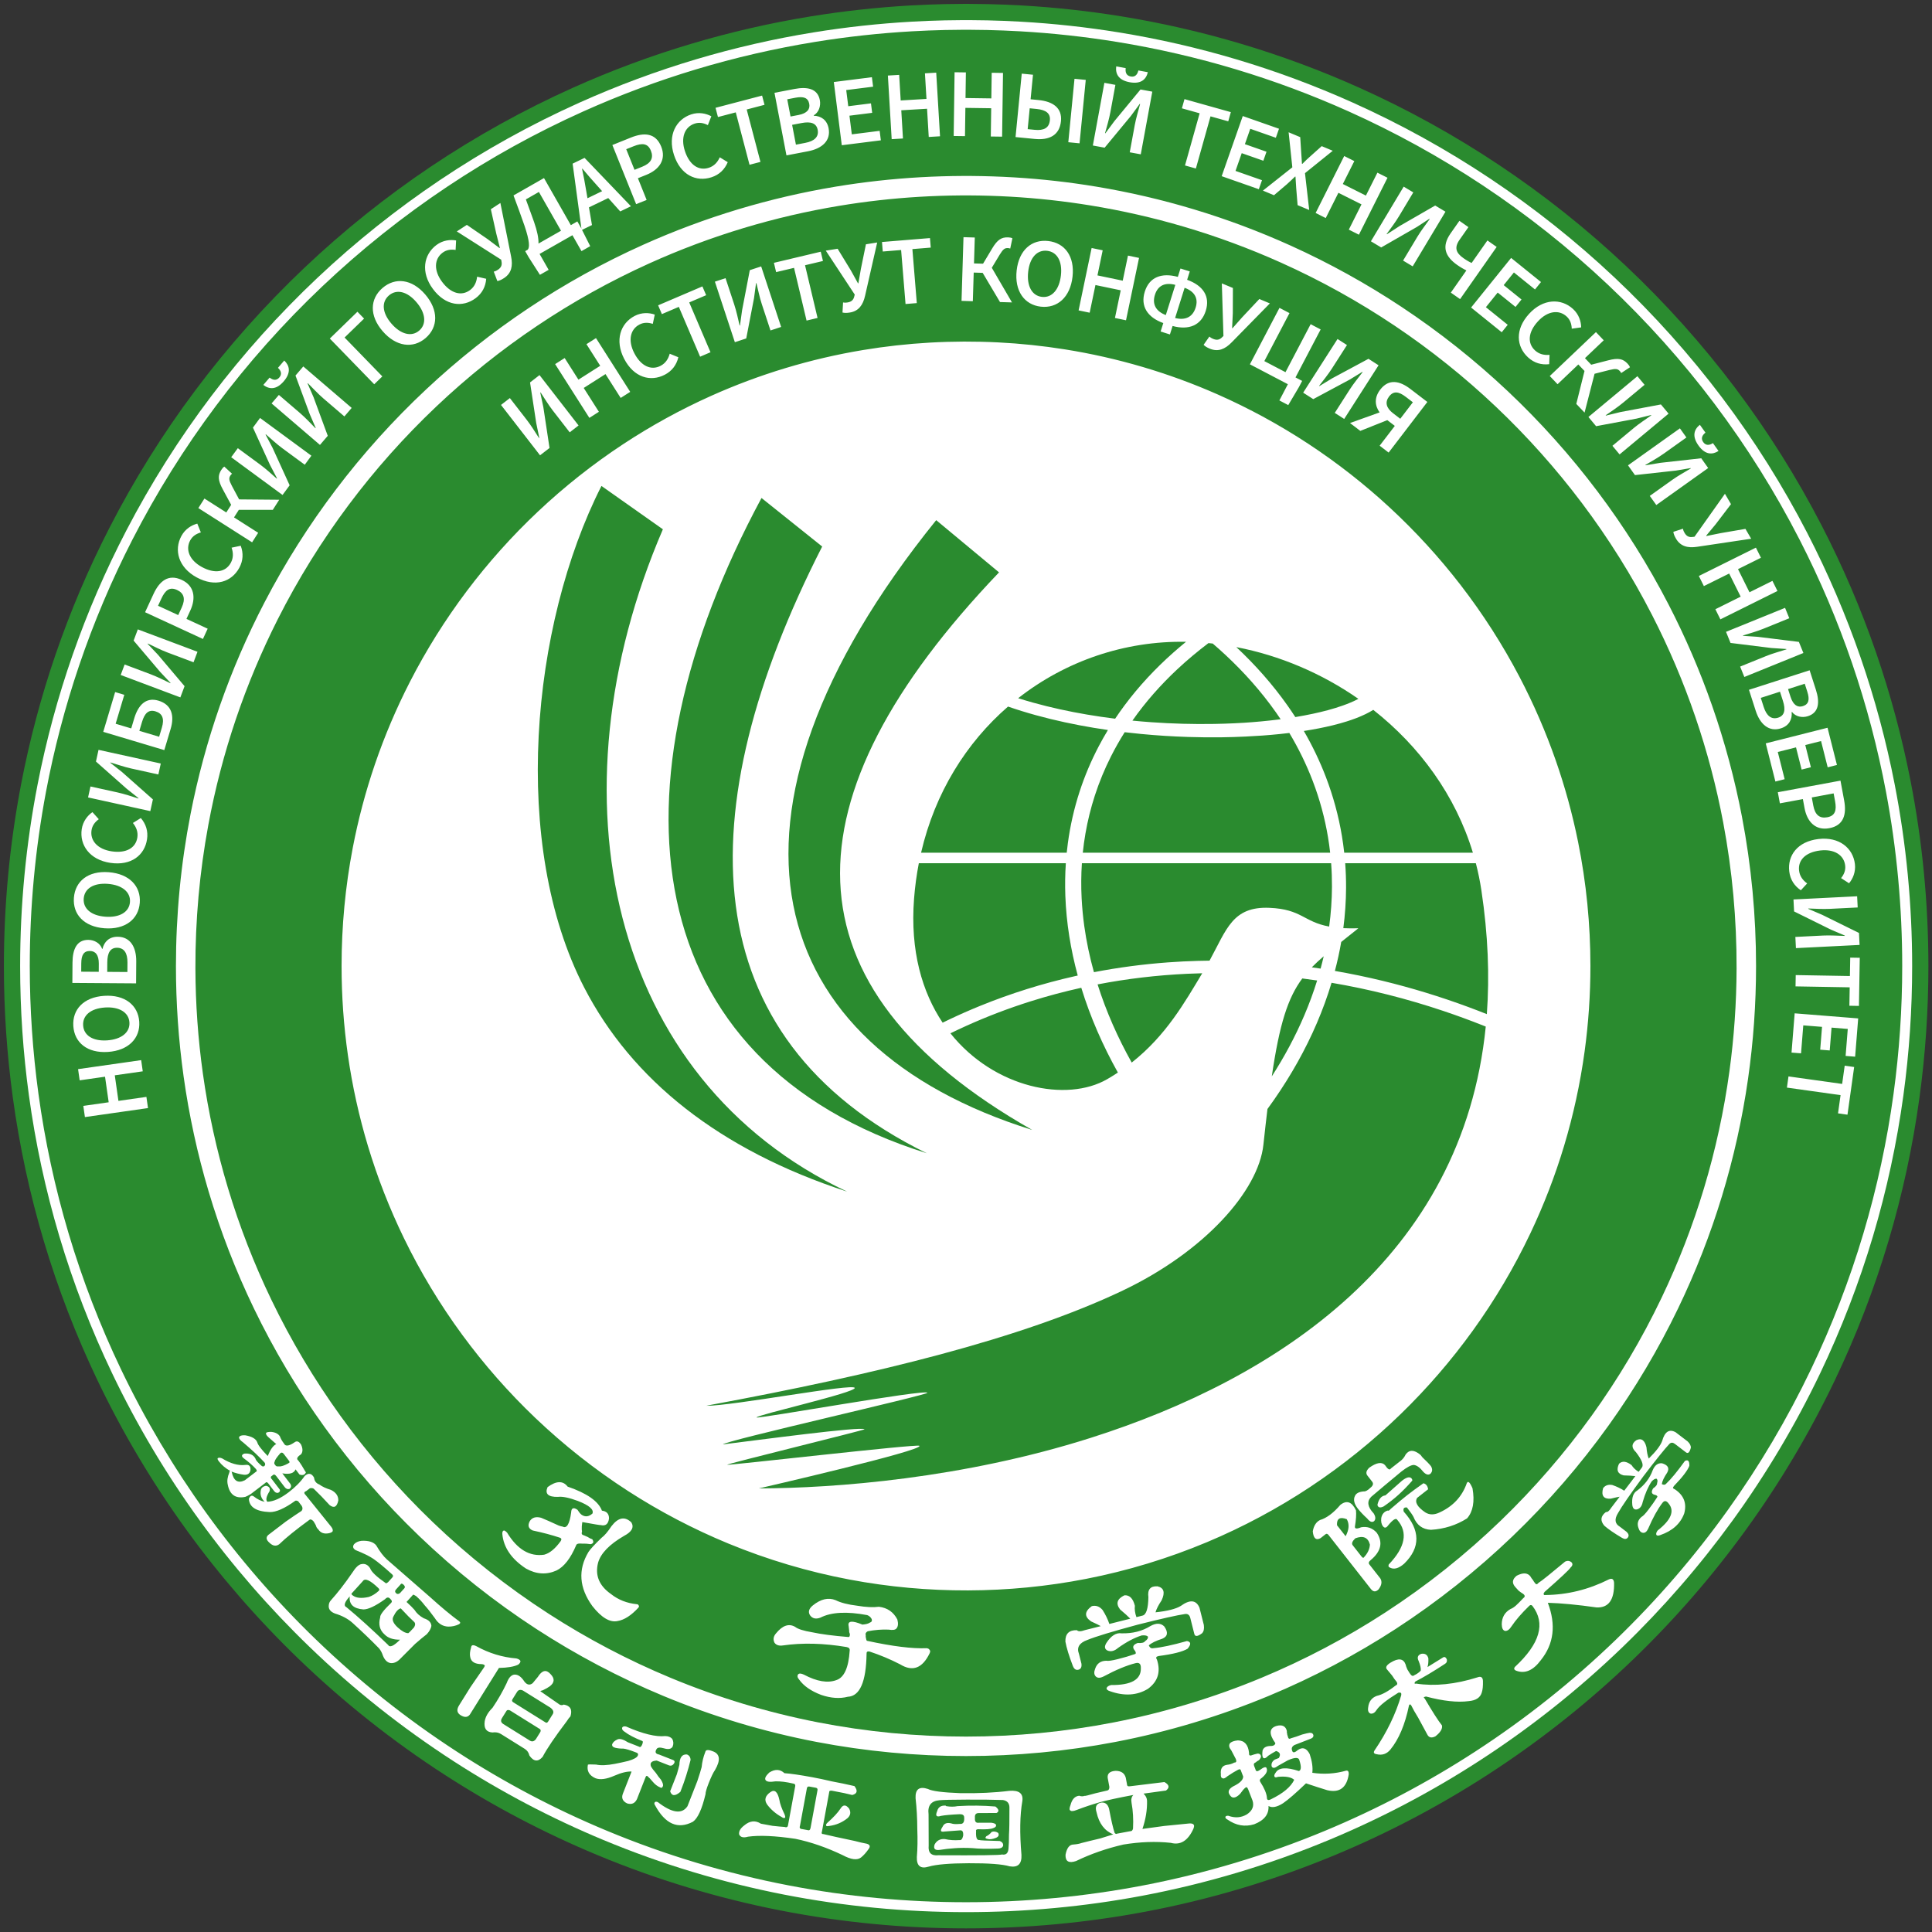 <?xml version="1.0" encoding="UTF-8" standalone="no"?> <svg xmlns="http://www.w3.org/2000/svg" xmlns:xlink="http://www.w3.org/1999/xlink" xmlns:serif="http://www.serif.com/" width="100%" height="100%" viewBox="0 0 512 512" version="1.1" xml:space="preserve" style="fill-rule:evenodd;clip-rule:evenodd;stroke-linejoin:round;stroke-miterlimit:2;"><rect x="0" y="0" width="512" height="512" fill="#333333" stroke="none"/> <g transform="matrix(1.008,0,0,1.008,-2.078,-2.078)"> <circle cx="256" cy="256" r="251.465" style="fill:white;"></circle> </g> <g id="Logo" transform="matrix(1.076,0,0,1.076,-17.834,-13.531)"> <g id="Dove" transform="matrix(1.067,0,0,1.067,-17.832,-17.139)"> <path d="M171.078,140.019L185.257,150.023C158.799,211.495 172.721,276.972 227.792,302.908C198.218,293.263 178.098,277.054 167.126,255.861C150.116,223.005 154.715,172.254 171.078,140.019Z" style="fill:rgb(42,139,47);"></path> <path d="M208.022,142.798L222.027,154.002C190.918,214.998 191.92,267.418 246.164,294.045C179.002,272.981 172.101,209.559 208.022,142.798Z" style="fill:rgb(42,139,47);"></path> <path d="M248.345,147.915L262.85,159.968C213.109,212.016 212.288,255.621 270.51,288.671C208.442,269.323 192.915,216.566 248.345,147.915Z" style="fill:rgb(42,139,47);"></path> <path d="M324.81,283.835C325.361,283.081 325.903,282.32 326.435,281.553C330.26,276.032 333.582,270.155 336.227,263.978C337.523,260.952 338.656,257.854 339.603,254.701C348.349,256.182 356.973,258.373 365.382,261.194C368.474,262.231 371.538,263.353 374.57,264.557C374.78,264.64 374.989,264.724 375.198,264.808C369.863,318.11 326.971,346.09 284.009,359.745C254.451,369.14 224.917,371.358 207.406,371.416C207.406,371.416 245.659,362.618 244.465,361.574C243.93,361.106 199.951,366.194 200.059,365.954C200.077,365.728 231.948,357.928 231.813,357.762C231.217,357.03 207.221,360.259 199.145,361.25C199.137,360.509 246.55,349.814 246.315,349.336C245.876,348.44 206.789,355.485 206.861,355.029C207.219,354.372 229.724,349.303 229.541,348.219C229.347,347.069 201.406,352.372 195.29,352.342C195.387,352.333 195.598,352.262 195.931,352.2C234.407,345.083 268.034,336.867 291.379,325.753C310.322,316.734 322.734,302.712 323.873,292.088C324.192,289.109 324.502,286.366 324.81,283.835ZM251.628,266.364C252.866,265.759 254.113,265.173 255.37,264.607C260.183,262.441 265.125,260.562 270.159,258.975C274.004,257.763 277.901,256.723 281.835,255.853C283.928,262.659 286.809,269.211 290.283,275.424C289.491,275.947 288.667,276.458 287.808,276.955C278.517,282.328 261.79,279.087 251.628,266.364ZM332.849,253.703C333.993,253.847 335.135,254.004 336.276,254.173C335.432,256.89 334.446,259.563 333.331,262.18C331.239,267.094 328.699,271.813 325.809,276.304C327.596,264.145 329.524,258.176 332.849,253.703ZM309.754,252.502C305.707,259.223 301.438,266.833 293.475,273.117C290.265,267.379 287.584,261.343 285.597,255.075C292.412,253.761 299.323,252.948 306.256,252.624C307.422,252.569 308.588,252.528 309.754,252.502ZM244.337,227.102L278.269,227.102C278.1,229.616 278.064,232.139 278.156,234.657C278.383,240.867 279.386,247.035 281.017,253.028C280.812,253.073 280.608,253.119 280.404,253.165C272.92,254.852 265.572,257.146 258.465,260.039C256.049,261.023 253.661,262.075 251.305,263.196C250.812,263.43 250.321,263.668 249.831,263.909C245.115,256.865 242.307,247.369 243.233,235.308C243.45,232.494 243.821,229.757 244.337,227.102ZM372.91,227.102C373.442,229.153 373.872,231.247 374.193,233.381C375.732,243.608 376.097,253.111 375.447,261.937C374.041,261.377 372.628,260.833 371.209,260.308C364.732,257.912 358.119,255.883 351.407,254.256C347.756,253.372 344.076,252.606 340.374,251.966C340.956,249.759 341.446,247.528 341.836,245.278C343.051,244.314 344.365,243.275 345.79,242.12C344.493,242.157 343.345,242.145 342.322,242.091C342.726,239.003 342.94,235.89 342.953,232.775C342.961,230.883 342.895,228.99 342.753,227.102L372.91,227.102ZM339.509,227.102C339.644,228.905 339.707,230.713 339.699,232.521C339.686,235.598 339.466,238.674 339.052,241.723C333.122,240.625 332.721,237.718 325.28,237.399C316.745,237.034 315.408,242.334 311.44,249.594C310.562,249.602 309.684,249.618 308.805,249.642C306.485,249.705 304.167,249.821 301.852,249.991C296.116,250.412 290.403,251.164 284.756,252.254C283.777,248.758 283.022,245.199 282.523,241.603C282.228,239.477 282.027,237.34 281.915,235.196C281.844,233.831 281.817,232.463 281.827,231.097C281.838,229.764 281.887,228.432 281.976,227.102L339.509,227.102ZM337.794,248.577C337.572,249.532 337.333,250.483 337.075,251.429C336.401,251.326 335.725,251.227 335.049,251.133C335.885,250.271 336.796,249.434 337.794,248.577ZM349.232,191.705C359.877,200.075 368.199,211.39 372.227,224.672L342.528,224.672C342.385,223.378 342.208,222.089 341.994,220.805C341.221,216.167 339.978,211.609 338.299,207.217C336.892,203.539 335.18,199.982 333.206,196.577C334.354,196.401 335.497,196.203 336.637,195.98C338.824,195.553 341,195.037 343.127,194.366C344.615,193.897 346.086,193.351 347.489,192.665C348.085,192.375 348.67,192.058 349.232,191.705ZM264.927,190.943C265.972,191.304 267.023,191.649 268.079,191.976C272.457,193.331 276.92,194.404 281.42,195.26C283.6,195.675 285.789,196.038 287.986,196.354C287.229,197.601 286.511,198.871 285.834,200.164C284.089,203.498 282.619,206.976 281.452,210.554C280.187,214.436 279.28,218.432 278.735,222.478C278.637,223.208 278.55,223.94 278.475,224.672L244.855,224.672C248.078,210.776 255.321,199.273 264.927,190.943ZM291.856,196.863C290.711,198.672 289.651,200.536 288.687,202.449C287.223,205.35 285.979,208.362 284.974,211.453C284.036,214.337 283.307,217.289 282.79,220.277C282.537,221.735 282.336,223.201 282.183,224.672L339.282,224.672C339.149,223.476 338.984,222.284 338.786,221.096C338.049,216.666 336.862,212.312 335.258,208.117C333.789,204.273 331.971,200.567 329.859,197.037C329.101,197.129 328.341,197.214 327.581,197.292C324.958,197.563 322.329,197.746 319.696,197.868C317.847,197.954 315.997,198.013 314.146,198.037C311.599,198.069 309.051,198.039 306.505,197.959C302.89,197.845 299.279,197.617 295.679,197.272C294.403,197.15 293.129,197.014 291.856,196.863ZM311.195,176.293C311.521,176.324 311.847,176.358 312.173,176.394C313.156,177.236 314.122,178.098 315.07,178.98C319.395,183.002 323.347,187.434 326.752,192.262C327.126,192.792 327.494,193.327 327.854,193.867C327.636,193.895 327.418,193.923 327.2,193.95C324.648,194.268 322.085,194.506 319.519,194.673C318.728,194.724 317.936,194.766 317.145,194.803C315.607,194.874 314.068,194.923 312.529,194.95C307.683,195.034 302.835,194.9 298.001,194.556C296.546,194.452 295.091,194.33 293.639,194.187C296.658,189.879 300.162,185.921 304.003,182.33C306.261,180.218 308.637,178.236 311.099,176.365L311.195,176.293ZM267.267,189.013C278.22,180.424 291.866,175.74 306.009,175.995C305.029,176.793 304.064,177.611 303.117,178.45C298.957,182.136 295.137,186.214 291.815,190.674C291.067,191.678 290.344,192.702 289.649,193.743C287.473,193.472 285.304,193.154 283.143,192.786C278.973,192.077 274.832,191.181 270.755,190.049C269.586,189.724 268.424,189.378 267.267,189.013ZM317.622,177.22C327.662,179.148 337.344,183.274 345.8,189.164C344.635,189.782 343.407,190.28 342.166,190.719C339.939,191.507 337.645,192.1 335.337,192.594C333.978,192.885 332.611,193.142 331.24,193.368C330.655,192.464 330.052,191.571 329.431,190.692C325.98,185.803 321.989,181.307 317.622,177.22Z" style="fill:rgb(42,139,47);"></path> </g> <g transform="matrix(4.4,0,0,4.4,-1084.2,-1017.84)"> <path d="M304.431,234.403C304.778,234.404 305.125,234.408 305.473,234.416C306.105,234.43 306.738,234.455 307.37,234.491C309.241,234.598 311.106,234.802 312.955,235.102C315.21,235.469 317.442,235.98 319.632,236.633C321.895,237.306 324.112,238.13 326.266,239.096C328.989,240.319 331.611,241.769 334.094,243.426C336.607,245.102 338.978,246.989 341.176,249.06C343.412,251.167 345.468,253.463 347.315,255.917C349.138,258.339 350.757,260.914 352.148,263.607C353.327,265.89 354.341,268.257 355.18,270.685C355.995,273.044 356.645,275.46 357.123,277.909C357.788,281.319 358.119,284.792 358.119,288.265C358.119,290.726 357.953,293.187 357.619,295.625C357.248,298.336 356.67,301.018 355.889,303.64C355.091,306.321 354.082,308.938 352.875,311.461C351.472,314.394 349.801,317.199 347.893,319.832C346.026,322.406 343.932,324.815 341.644,327.023C339.121,329.458 336.362,331.647 333.416,333.549C330.722,335.288 327.873,336.787 324.912,338.018C321.491,339.442 317.923,340.508 314.282,341.194C310.979,341.817 307.618,342.127 304.257,342.127C300.783,342.127 297.31,341.796 293.901,341.131C290.375,340.443 286.919,339.399 283.602,338.018C280.641,336.787 277.791,335.288 275.097,333.549C272.152,331.647 269.392,329.458 266.869,327.023C264.581,324.815 262.487,322.406 260.621,319.832C258.712,317.199 257.042,314.394 255.638,311.461C254.432,308.938 253.422,306.321 252.624,303.64C251.844,301.018 251.265,298.336 250.894,295.625C250.56,293.187 250.394,290.726 250.394,288.265C250.394,284.848 250.715,281.431 251.359,278.074C251.829,275.622 252.471,273.203 253.279,270.841C254.111,268.41 255.119,266.039 256.291,263.752C257.673,261.054 259.285,258.474 261.101,256.046C262.941,253.587 264.99,251.284 267.219,249.171C269.411,247.094 271.777,245.2 274.284,243.516C276.808,241.822 279.475,240.341 282.248,239.096C284.401,238.13 286.619,237.306 288.881,236.633C291.071,235.98 293.303,235.469 295.558,235.102C297.408,234.802 299.273,234.598 301.143,234.491C301.775,234.455 302.408,234.43 303.041,234.416C303.388,234.408 303.735,234.404 304.083,234.403C304.199,234.402 304.315,234.402 304.431,234.403ZM304.085,235.312C303.744,235.313 303.402,235.317 303.061,235.325C302.439,235.339 301.817,235.363 301.195,235.399C299.356,235.504 297.523,235.704 295.704,236C293.487,236.36 291.293,236.863 289.14,237.504C286.917,238.166 284.737,238.976 282.62,239.926C279.894,241.149 277.272,242.605 274.791,244.271C272.37,245.897 270.083,247.722 267.96,249.722C265.801,251.757 263.812,253.971 262.02,256.336C260.221,258.712 258.622,261.238 257.247,263.882C256.082,266.122 255.078,268.445 254.246,270.829C253.419,273.196 252.763,275.622 252.283,278.083C251.629,281.435 251.303,284.85 251.303,288.265C251.303,290.685 251.466,293.104 251.795,295.502C252.159,298.166 252.728,300.803 253.496,303.381C254.28,306.016 255.272,308.589 256.459,311.069C257.838,313.952 259.48,316.71 261.357,319.298C263.192,321.829 265.25,324.198 267.5,326.369C269.981,328.763 272.694,330.915 275.59,332.785C278.239,334.495 281.04,335.968 283.951,337.179C287.212,338.536 290.609,339.562 294.075,340.239C297.427,340.893 300.842,341.218 304.257,341.218C307.561,341.218 310.866,340.913 314.114,340.301C317.692,339.626 321.2,338.578 324.563,337.179C327.473,335.968 330.274,334.495 332.923,332.785C335.819,330.915 338.532,328.763 341.013,326.369C343.263,324.198 345.321,321.829 347.157,319.298C349.033,316.71 350.675,313.952 352.055,311.069C353.241,308.589 354.233,306.016 355.018,303.381C355.785,300.803 356.354,298.166 356.719,295.502C357.047,293.104 357.21,290.685 357.21,288.265C357.21,284.85 356.884,281.435 356.23,278.083C355.761,275.676 355.122,273.301 354.321,270.982C353.496,268.595 352.499,266.268 351.34,264.024C349.973,261.376 348.381,258.844 346.589,256.463C344.773,254.051 342.751,251.793 340.553,249.722C338.392,247.686 336.06,245.83 333.59,244.182C331.148,242.553 328.571,241.128 325.893,239.926C323.776,238.976 321.597,238.166 319.373,237.504C317.22,236.863 315.026,236.36 312.809,236C310.991,235.704 309.157,235.504 307.318,235.399C306.697,235.363 306.075,235.339 305.452,235.325C305.111,235.317 304.769,235.313 304.428,235.312C304.314,235.312 304.2,235.312 304.085,235.312Z" style="fill:rgb(42,139,47);fill-rule:nonzero;"></path> </g> <path d="M255.236,19.909C256.721,19.916 258.206,19.933 259.691,19.965C262.398,20.026 265.104,20.133 267.807,20.287C275.814,20.744 283.797,21.617 291.713,22.904C301.607,24.514 311.395,26.772 320.993,29.662C330.447,32.509 339.716,35.969 348.724,40.011C360.175,45.15 371.202,51.229 381.664,58.163C392.63,65.431 402.974,73.637 412.549,82.659C422.115,91.671 430.914,101.497 438.818,111.997C446.761,122.55 453.8,133.783 459.824,145.538C464.843,155.331 469.157,165.485 472.719,175.897C476.259,186.243 479.055,196.842 481.082,207.587C483.747,221.724 485.076,236.108 485.076,250.492C485.076,261.022 484.366,271.552 482.937,281.985C481.348,293.595 478.87,305.083 475.525,316.314C472.107,327.794 467.785,339.004 462.616,349.809C456.809,361.949 449.932,373.576 442.098,384.519C433.909,395.959 424.675,406.649 414.551,416.418C403.92,426.675 392.309,435.915 379.922,443.965C368.215,451.573 355.818,458.116 342.927,463.48C328.497,469.484 313.453,474.004 298.103,476.948C283.74,479.703 269.116,481.077 254.491,481.077C239.867,481.077 225.243,479.703 210.879,476.948C195.53,474.004 180.486,469.484 166.056,463.48C153.165,458.116 140.768,451.573 129.061,443.965C116.674,435.915 105.063,426.675 94.432,416.418C84.474,406.809 75.378,396.31 67.289,385.082C59.288,373.975 52.274,362.158 46.367,349.809C41.197,339.004 36.876,327.794 33.457,316.314C30.113,305.083 27.635,293.595 26.045,281.985C24.617,271.552 23.907,261.022 23.907,250.492C23.907,236.108 25.236,221.724 27.901,207.587C29.884,197.074 32.603,186.7 36.035,176.567C39.641,165.92 44.033,155.541 49.159,145.538C55.078,133.989 61.976,122.943 69.749,112.551C77.622,102.027 86.392,92.175 95.931,83.134C105.479,74.084 115.798,65.848 126.741,58.547C137.374,51.454 148.597,45.245 160.258,40.011C169.266,35.969 178.536,32.509 187.99,29.662C197.588,26.772 207.376,24.514 217.27,22.904C225.186,21.617 233.169,20.744 241.176,20.287C243.879,20.133 246.585,20.026 249.292,19.965C250.777,19.933 252.262,19.916 253.747,19.909C254.243,19.908 254.74,19.908 255.236,19.909ZM242.072,455.451C241.975,453.238 242.991,452.482 245.118,453.183C246.094,453.711 248.751,454.055 253.091,454.217C257.518,454.29 261.546,454.098 265.175,453.642C267.565,453.457 268.63,454.294 268.371,456.154C267.764,459.61 267.691,464.037 268.153,469.437C268.249,471.65 267.279,472.583 265.241,472.236C263.468,471.711 260.103,471.458 255.144,471.475C250.452,471.492 247.177,471.769 245.319,472.307C243.285,472.934 242.308,472.141 242.389,469.927C242.559,467.978 242.595,465.676 242.497,463.02C242.488,460.364 242.346,457.841 242.072,455.451ZM289.294,453.561C289.642,453.496 289.811,453.194 289.801,452.656C289.671,451.959 289.533,451.219 289.387,450.436C289.28,449.375 289.938,448.802 291.363,448.717C292.718,448.735 293.544,449.301 293.842,450.417C293.939,450.939 294.036,451.461 294.134,451.983C294.128,452.435 294.386,452.612 294.908,452.514C297.726,452.17 300.544,451.825 303.362,451.48C304.568,452.156 304.698,452.852 303.751,453.569L298.218,454.329C298.767,454.858 299.055,455.434 299.081,456.06C299.139,458.301 298.761,460.623 297.948,463.026C299.531,462.821 301.331,462.576 303.349,462.29C305.384,462.091 307.462,461.884 309.583,461.669C310.122,461.658 310.459,461.776 310.595,462.021C310.714,462.179 310.684,462.499 310.504,462.983C309.162,465.935 307.306,467.092 304.936,466.453C301.259,466.057 297.367,466.197 293.26,466.872C289.115,467.824 285.224,469.18 281.589,470.938C279.81,471.54 278.948,471.025 279.004,469.393C279.322,467.713 279.975,466.87 280.965,466.866C281.765,466.807 282.418,466.685 282.924,466.501C284.126,466.187 285.677,465.808 287.575,465.364C289.023,464.914 290.086,464.581 290.767,464.364C288.624,463.502 287.25,461.687 286.644,458.918C286.211,457.558 286.603,456.764 287.822,456.537C288.796,456.445 289.431,456.957 289.729,458.073C290.248,460.858 290.708,462.844 291.11,464.03C291.332,464.259 291.523,464.313 291.68,464.194L294.945,463.586C295.309,463.608 295.538,463.385 295.631,462.918C295.747,460.644 295.627,458.55 295.271,456.635C295.108,455.765 295.256,455.107 295.713,454.661C291.884,455.375 289.071,455.989 287.275,456.504C285.48,457.018 283.657,457.628 281.807,458.333C280.969,458.669 280.439,458.723 280.216,458.494C279.922,458.369 279.928,457.918 280.234,457.14C280.6,455.721 281.313,454.958 282.374,454.85C282.858,455.03 283.309,455.036 283.728,454.868C283.657,454.971 284.563,454.757 286.446,454.226C288.344,453.783 289.294,453.561 289.294,453.561ZM206.023,449.148C207.45,448.24 208.701,448.29 209.776,449.298C211.288,449.397 213.568,449.726 216.616,450.288C218.097,450.56 219.699,450.9 221.425,451.308C223.254,451.645 225.118,452.033 227.017,452.473C227.886,453.623 227.706,454.355 226.478,454.669C225.449,454.39 223.803,454.041 221.539,453.625C221.016,453.528 220.766,453.662 220.789,454.027C220.196,457.249 219.603,460.471 219.01,463.692C218.843,464.112 218.985,464.318 219.436,464.311C220.988,464.687 223.54,465.247 227.095,465.991C228.123,466.271 229.117,466.498 230.075,466.675C230.842,466.906 230.988,467.338 230.511,467.971C229.9,468.848 229.276,469.544 228.642,470.057C227.698,470.784 226.201,470.598 224.153,469.501C220.181,467.599 216.288,466.252 212.472,465.46C207.477,464.72 203.593,464.545 200.82,464.935C199.679,465.265 198.947,465.086 198.624,464.396C198.491,463.651 198.896,462.916 199.84,462.189C201.229,461.004 202.607,460.853 203.975,461.735C204.672,461.863 205.63,462.039 206.849,462.264C208.084,462.401 209.058,462.491 209.771,462.532C210.277,462.715 210.57,462.589 210.65,462.154C211.212,459.106 211.805,455.884 212.43,452.488C212.494,452.14 212.352,451.933 212.004,451.869C210.191,451.445 208.695,451.26 207.514,451.313C206.215,451.524 205.424,451.423 205.139,451.011C204.855,450.598 205.15,449.977 206.023,449.148ZM264.96,467.854C265.045,466.969 265.085,465.817 265.08,464.401C265.165,463.249 265.201,461.036 265.189,457.76C265.186,456.697 264.652,456.079 263.589,455.906C261.287,455.826 258.32,455.792 254.69,455.805C251.06,455.818 248.802,455.87 247.917,455.962C245.881,456.146 245,457.3 245.273,459.424L245.301,467.127C245.13,468.899 245.93,469.693 247.7,469.51C257.617,469.563 262.841,469.5 263.371,469.321C264.346,469.494 264.875,469.006 264.96,467.854ZM248.329,459.812C247.799,459.991 247.445,459.992 247.267,459.816C247.089,459.639 247.132,459.241 247.395,458.62C247.658,457.645 248.364,457.2 249.516,457.284C249.516,457.373 249.56,457.417 249.649,457.417C250.623,457.59 251.553,457.587 252.438,457.407C255.625,457.218 258.724,457.251 261.735,457.506C262.623,458.211 262.714,458.742 262.007,459.099L257.624,459.115C256.915,459.117 256.607,459.517 256.698,460.313C256.613,461.199 256.924,461.596 257.632,461.505C258.606,461.502 259.624,461.498 260.687,461.494C261.396,461.58 261.795,461.756 261.884,462.021C261.974,462.375 261.754,462.642 261.223,462.821C260.604,463.088 259.365,463.181 257.505,463.1C257.062,463.101 256.886,463.279 256.976,463.633C256.893,465.138 257.161,465.846 257.78,465.755C257.869,465.843 259.552,465.926 262.828,466.002C263.449,466.266 263.716,466.663 263.629,467.195C263.454,467.638 263.012,467.861 262.303,467.864C259.736,467.961 257.655,467.925 256.061,467.753C254.555,467.67 253.139,467.675 251.811,467.768C250.395,467.862 249.155,467.999 248.094,468.18C246.855,468.362 246.41,467.92 246.761,466.857C247.288,465.881 248.128,465.435 249.279,465.52C250.431,465.781 251.627,465.865 252.866,465.772C253.309,465.859 253.618,465.504 253.792,464.707C253.877,463.732 253.61,463.291 252.991,463.381C251.928,463.474 250.689,463.567 249.273,463.66C248.742,463.751 248.432,463.707 248.343,463.531C248.253,463.354 248.385,462.999 248.737,462.467C249.089,461.669 249.796,461.4 250.859,461.662C251.303,461.838 252.011,461.88 252.985,461.788C253.782,461.873 254.134,461.341 254.042,460.19C254.04,459.659 253.685,459.394 252.976,459.397C250.852,459.493 249.303,459.631 248.329,459.812ZM262.423,464.012C262.69,464.542 262.514,464.941 261.896,465.209C261.011,465.566 260.303,465.657 259.772,465.482C259.24,465.395 259.151,465.174 259.504,464.819C259.946,464.64 260.387,464.285 260.828,463.752C261.358,463.573 261.89,463.659 262.423,464.012ZM215.435,463.304C215.855,463.472 216.112,463.294 216.208,462.772C216.77,459.724 217.339,456.633 217.916,453.498C217.98,453.149 217.838,452.943 217.49,452.879C216.967,452.783 216.445,452.687 215.922,452.591C215.574,452.526 215.368,452.669 215.303,453.017C214.951,454.933 214.382,458.024 213.596,462.291C213.413,462.797 213.634,463.063 214.26,463.088C214.695,463.168 215.087,463.24 215.435,463.304ZM225.289,460.392C224.02,461.419 222.554,462.049 220.89,462.283C220.422,462.377 220.153,462.372 220.082,462.269C219.94,462.063 220.032,461.81 220.357,461.51C221.865,460.167 222.932,459.013 223.56,458.048C224.204,456.996 224.925,456.994 225.722,458.041C226.188,458.937 226.043,459.721 225.289,460.392ZM320.576,446.682C321.053,446.687 321.179,446.401 320.955,445.823C320.584,445.112 320.213,444.401 319.842,443.69C319.307,443.043 319.181,442.475 319.466,441.984C319.782,441.577 320.443,441.32 321.447,441.216C323.074,441.249 323.993,442.27 324.202,444.278C324.146,444.869 324.366,445.069 324.862,444.877C325.192,444.749 325.662,444.614 326.272,444.472C326.831,444.445 327.124,444.711 327.151,445.271C326.981,445.812 326.648,446.178 326.153,446.37C326.02,446.517 325.912,446.606 325.83,446.638C325.417,446.798 325.291,447.085 325.451,447.497C325.547,447.745 325.659,448.034 325.787,448.364C325.897,448.891 326.25,448.944 326.846,448.523C327.874,447.745 328.442,447.619 328.552,448.146C328.808,448.807 328.397,449.583 327.319,450.477C326.856,450.751 326.745,451.079 326.988,451.46C327.959,452.983 328.496,454.246 328.601,455.25C328.578,455.924 328.921,456.076 329.632,455.705C332.59,454.272 334.49,452.681 335.33,450.93C334.597,450.265 333.268,450.021 331.342,450.198C330.847,450.39 330.551,450.362 330.455,450.115C330.359,449.867 330.469,449.539 330.786,449.131C331.539,447.89 333.439,447.77 336.487,448.771C337.065,448.547 337.107,447.676 336.613,446.158C336.49,445.351 335.536,445.342 333.752,446.129C332.197,447.017 331.379,447.477 331.296,447.509C330.567,448.077 330.065,448.129 329.79,447.666C329.616,446.974 329.869,446.401 330.548,445.947C330.878,445.819 331.208,445.691 331.538,445.563C332.057,444.697 331.833,444.119 330.866,443.83C330.237,444.168 329.584,444.564 328.905,445.018C328.373,445.604 327.96,445.764 327.667,445.498C327.456,445.2 327.413,444.599 327.538,443.696C327.758,443.041 328.329,442.677 329.251,442.604C330.122,442.646 330.601,442.413 330.688,441.904C329.035,439.601 329.149,438.18 331.029,437.641C332.414,437.293 333.248,437.729 333.531,438.949C333.48,439.064 333.487,439.204 333.551,439.369C333.565,439.648 333.636,439.953 333.764,440.283C333.873,440.811 334.118,440.953 334.499,440.71C335.439,440.441 336.363,440.13 337.271,439.777C338.129,439.54 338.739,439.398 339.101,439.352C339.66,439.325 339.979,439.534 340.056,439.979C340.102,440.341 339.877,440.618 339.382,440.81C337.813,441.419 336.492,441.931 335.419,442.348C334.791,442.687 334.589,443.145 334.813,443.723C334.955,444.332 335.416,444.296 336.195,443.614C337.388,442.771 338.371,443.102 339.145,444.606C339.735,446.372 339.949,447.903 339.788,449.2C342.611,449.624 345.392,449.448 348.13,448.671C348.574,448.593 348.785,448.891 348.761,449.565C348.25,452.898 346.477,454.203 343.443,453.481C341.935,453.021 340.198,452.46 338.231,451.799C335.74,454.19 333.857,455.823 332.582,456.697C331.059,457.668 329.864,457.894 328.998,457.375C329.125,459.416 327.95,460.916 325.474,461.877C323.181,462.576 320.99,462.192 318.901,460.723C318.557,460.572 318.378,460.356 318.365,460.076C318.466,459.847 318.713,459.751 319.108,459.788C320.762,460.381 322.284,460.265 323.674,459.441C325.032,458.534 325.496,457.405 325.066,456.052C324.65,454.979 324.297,454.071 324.009,453.328C323.785,452.75 323.54,452.608 323.274,452.901C322.975,453.112 322.551,453.609 322,454.392C320.77,455.629 319.858,455.603 319.263,454.314C318.975,453.571 319.475,452.902 320.764,452.307C322.103,451.598 322.769,450.865 322.76,450.108C322.568,449.613 322.392,449.159 322.232,448.746C322.154,448.302 321.884,448.217 321.42,448.491C320.709,448.862 319.865,449.38 318.888,450.044C318.324,450.547 317.911,450.708 317.65,450.524C317.338,450.455 317.21,450.125 317.266,449.533C317.116,448.167 317.625,447.4 318.794,447.231C319.436,447.172 320.03,446.989 320.576,446.682ZM189.382,447.818C189.443,447.176 189.546,446.551 189.69,445.941C189.834,445.332 190.036,444.698 190.294,444.038C190.406,443.511 190.997,443.458 192.069,443.879C193.915,444.508 194.114,446.06 192.667,448.536C192.243,449.131 191.724,450.211 191.11,451.777C190.592,453.096 190.335,453.994 190.338,454.47C189.474,458.126 188.445,460.386 187.25,461.248C183.531,463.213 180.406,461.844 177.876,457.142C177.693,456.88 177.692,456.642 177.871,456.427C178.018,456.294 178.257,456.293 178.587,456.422C182.09,459.128 184.526,459.466 185.894,457.435C186.896,454.879 187.705,452.819 188.319,451.253C188.851,449.654 189.206,448.509 189.382,447.818ZM209.134,460.119C207.663,459.308 206.458,458.276 205.518,457.022C204.737,455.888 205.016,454.859 206.356,453.936C207.388,453.225 208.119,453.9 208.55,455.96C208.667,456.792 209.084,457.949 209.801,459.431C209.982,459.915 210.021,460.192 209.918,460.263C209.712,460.405 209.451,460.357 209.134,460.119ZM180.404,440.157C181.16,440.169 181.737,440.395 182.134,440.836C182.467,441.442 182.504,442.075 182.246,442.735C181.904,443.362 181.182,443.506 180.078,443.168C179.139,442.895 178.547,442.948 178.303,443.328C177.815,444.087 178.015,444.546 178.904,444.705L182.366,446.063C182.696,446.193 182.796,446.422 182.667,446.752C182.325,447.379 181.866,447.579 181.289,447.353L178.322,446.189C177.057,446.263 176.583,446.743 176.901,447.628C177.184,448.12 177.59,448.66 178.12,449.248C178.535,449.887 178.942,450.427 179.339,450.868C179.805,451.621 179.973,452.163 179.843,452.492C179.682,452.904 179.452,453.005 179.155,452.793C178.495,452.534 177.876,452.053 177.295,451.35C176.848,450.794 176.409,450.336 175.979,449.977C175.814,449.913 175.684,450.004 175.586,450.251C174.746,452.394 174.034,454.208 173.452,455.691C172.949,456.73 172.146,457.081 171.042,456.743C169.92,456.208 169.57,455.404 169.99,454.333C170.605,452.767 171.316,450.953 172.125,448.893C171.006,448.834 169.586,449.181 167.865,449.932C165.914,450.783 164.361,450.983 163.207,450.53C161.674,449.833 161.058,448.735 161.361,447.237C161.311,447.122 161.985,447.101 163.383,447.174C164.519,447.43 166.064,447.371 168.018,446.996C169.151,446.775 170.243,446.538 171.294,446.284C172.689,445.88 173.483,445.431 173.677,444.937C173.807,444.607 173.706,444.377 173.377,444.248C171.811,443.633 170.707,443.295 170.065,443.234C169.391,443.255 168.75,443.193 168.14,443.049C167.531,442.905 167.266,442.611 167.345,442.167C167.539,441.672 167.981,441.274 168.669,440.974C169.243,440.724 170.1,440.965 171.239,441.697L173.959,442.764C174.256,442.976 174.518,442.794 174.745,442.217C174.939,441.722 174.953,441.442 174.788,441.378C172.893,440.634 171.432,439.871 170.408,439.088C169.946,438.812 169.738,438.492 169.785,438.13C169.914,437.801 170.243,437.692 170.769,437.803C174.908,439.618 178.12,440.402 180.404,440.157ZM181.627,453.763C182.339,451.95 182.889,450.549 183.277,449.56C183.55,448.621 183.759,447.846 183.903,447.237C183.94,445.445 184.56,444.594 185.761,444.685C186.337,444.911 186.636,445.361 186.657,446.035C186.337,447.336 185.975,448.621 185.573,449.89C185.235,450.994 184.758,452.329 184.144,453.895C182.852,455.005 182.013,454.961 181.627,453.763ZM147.759,427.141C148.256,426.512 148.682,425.996 149.039,425.592C150.07,423.939 151.107,423.699 152.149,424.871C153.239,425.969 153.183,426.978 151.983,427.898C151.598,428.18 151.03,428.504 150.28,428.871C149.914,428.956 149.707,429.036 149.661,429.111L154.14,432.219C154.544,432.575 154.975,432.636 155.435,432.401C157.04,432.672 157.585,433.638 157.07,435.3C156.808,435.553 156.512,435.943 156.184,436.469C153.231,440.366 151.243,443.3 150.221,445.272C149.105,446.559 148.021,446.456 146.969,444.965C146.8,444.233 146.414,443.679 145.814,443.304C144.161,442.273 142.208,441.054 139.954,439.648C139.353,439.273 138.649,439.147 137.842,439.27C136.341,439.168 135.711,438.253 135.954,436.526C136.141,435.39 136.783,434.277 137.88,433.188C139.221,431.207 140.388,429.169 141.381,427.076C141.812,425.883 142.393,425.202 143.125,425.033C143.932,424.91 144.707,425.342 145.449,426.326C146.173,427.508 146.943,427.78 147.759,427.141ZM253.861,55.909C250.315,55.926 246.769,56.026 243.228,56.229C236.267,56.626 229.327,57.395 222.448,58.536C214.314,59.886 206.266,61.756 198.37,64.133C190.402,66.533 182.59,69.449 174.997,72.856C165.158,77.271 155.691,82.51 146.72,88.495C137.8,94.446 129.372,101.132 121.546,108.462C113.442,116.051 105.984,124.33 99.28,133.181C92.668,141.91 86.791,151.195 81.737,160.91C77.458,169.137 73.77,177.67 70.714,186.425C67.68,195.118 65.269,204.029 63.506,213.067C61.103,225.388 59.907,237.94 59.907,250.492C59.907,259.594 60.534,268.695 61.797,277.708C63.139,287.289 65.2,296.769 67.961,306.041C70.898,315.905 74.627,325.533 79.097,334.805C84.029,345.033 89.861,354.826 96.499,364.039C103.445,373.682 111.273,382.689 119.85,390.916C128.715,399.418 138.379,407.086 148.678,413.779C158.553,420.197 169.011,425.718 179.886,430.242C192.047,435.302 204.725,439.111 217.661,441.593C229.791,443.919 242.141,445.077 254.491,445.077C266.842,445.077 279.192,443.919 291.322,441.593C304.258,439.111 316.936,435.302 329.097,430.242C339.971,425.718 350.429,420.197 360.305,413.779C370.604,407.086 380.268,399.418 389.133,390.916C397.851,382.554 405.794,373.386 412.826,363.563C419.322,354.489 425.039,344.857 429.886,334.805C434.183,325.893 437.795,316.651 440.677,307.186C443.552,297.745 445.7,288.083 447.1,278.314C448.42,269.103 449.076,259.798 449.076,250.492C449.076,238.142 447.918,225.792 445.592,213.662C443.819,204.42 441.37,195.309 438.269,186.425C435.278,177.855 431.681,169.498 427.517,161.433C422.492,151.702 416.642,142.398 410.055,133.648C403.378,124.776 395.944,116.475 387.863,108.861C379.774,101.241 371.038,94.31 361.775,88.17C353.113,82.43 343.992,77.382 334.524,73.099C326.763,69.587 318.77,66.589 310.613,64.133C302.717,61.756 294.669,59.886 286.535,58.536C279.86,57.429 273.128,56.672 266.375,56.265C262.837,56.052 259.295,55.94 255.751,55.912C255.121,55.909 254.491,55.908 253.861,55.909ZM360.324,427.687C360.747,427.53 360.819,427.225 360.539,426.773C360.185,426.368 359.821,425.864 359.449,425.261C359.001,424.705 358.6,424.225 358.245,423.819C357.722,423.31 357.987,422.729 359.042,422.078C361,420.867 362.247,421.033 362.784,422.575C362.802,422.772 362.936,423.157 363.187,423.731C363.42,424.107 363.606,424.409 363.745,424.635C364.165,425.312 364.539,425.497 364.869,425.189C365.593,424.845 366.135,424.459 366.494,424.029C366.562,423.466 366.392,422.686 365.984,421.689C365.547,420.814 365.752,420.219 366.598,419.904C367.538,419.74 368.127,420.104 368.367,420.997C368.409,421.907 368.335,422.63 368.145,423.164L372.099,420.719C372.447,420.608 372.723,420.802 372.927,421.301C373.009,421.77 372.862,422.121 372.485,422.354C369.595,424.245 367.161,425.698 365.185,426.711C365.006,426.926 364.94,427.071 364.986,427.147C364.957,427.268 365.079,427.297 365.352,427.233C369.947,427.931 374.99,427.416 380.479,425.688C381.326,425.373 381.77,425.67 381.812,426.581C381.844,427.811 381.75,428.753 381.531,429.409C381.168,430.675 380.1,431.387 378.325,431.548C375.536,431.919 372.023,431.54 367.786,430.412C367.513,430.477 367.34,430.532 367.264,430.579C367.235,430.701 367.305,430.814 367.474,430.918C369.401,434.203 370.812,436.401 371.707,437.513C371.9,438.33 371.366,439.233 370.103,440.222C369.153,440.705 368.483,440.547 368.092,439.748C367.423,438.496 366.683,437.132 365.874,435.654C365.082,434.374 364.515,433.372 364.171,432.647C364.031,432.421 363.924,432.332 363.849,432.378C363.727,432.349 363.637,432.457 363.579,432.701C362.609,437.361 361.085,440.957 359.008,443.491C358.111,444.565 356.992,444.945 355.652,444.629C354.967,444.531 354.781,444.23 355.093,443.725C358.146,439.235 360.341,434.703 361.677,430.129C361.735,429.885 361.717,429.688 361.624,429.538C361.456,429.434 361.235,429.414 360.963,429.478C358.101,431.247 356.32,432.661 355.62,433.718C355.204,434.391 354.715,434.694 354.152,434.626C353.618,434.435 353.414,433.937 353.54,433.13C353.687,431.686 354.396,430.727 355.665,430.255C356.952,429.979 358.505,429.124 360.324,427.687ZM140.205,435.734C139.83,436.335 139.943,436.823 140.544,437.198C142.497,438.417 144.675,439.776 147.079,441.276C147.605,441.604 148.093,441.491 148.543,440.937C148.871,440.411 149.223,439.848 149.598,439.247C149.785,438.947 149.79,438.689 149.611,438.473C147.132,436.926 144.653,435.379 142.174,433.832C141.752,433.673 141.47,433.706 141.33,433.932C140.908,434.608 140.533,435.209 140.205,435.734ZM152.706,434.768C153.034,434.242 152.846,433.707 152.141,433.163C150.188,431.945 147.935,430.539 145.381,428.945C144.733,428.645 144.245,428.758 143.917,429.284C143.636,429.735 143.261,430.336 142.792,431.087C142.604,431.387 142.661,431.631 142.961,431.819C145.59,433.459 148.257,435.123 150.961,436.811C151.187,436.951 151.393,436.871 151.581,436.571C152.002,435.895 152.377,435.294 152.706,434.768ZM132.604,418.311C132.66,417.72 133.087,417.621 133.885,418.015C136.983,419.739 140.269,420.746 143.742,421.034C144.286,421.165 144.624,421.376 144.756,421.667C144.766,421.986 144.578,422.287 144.193,422.568C143.152,423.067 141.576,423.335 139.464,423.374C136.511,428.107 134.12,431.938 132.292,434.867C131.749,435.572 130.988,435.619 130.012,435.01C129.11,434.447 128.988,433.64 129.644,432.589C130.16,431.762 131.097,430.26 132.456,428.082C133.75,426.175 134.856,424.57 135.775,423.264C135.963,422.964 136.019,422.79 135.944,422.743C135.84,422.575 135.592,422.472 135.197,422.434C133.527,422.435 132.588,421.85 132.381,420.677C132.239,420.067 132.314,419.278 132.604,418.311ZM391.601,405.058C391.357,404.92 391.024,404.685 390.601,404.351C390.303,404.024 390.036,403.729 389.797,403.467C388.904,402.483 389.012,401.548 390.12,400.661C391.663,399.858 392.789,399.912 393.497,400.824C393.67,401.145 393.875,401.437 394.113,401.7C394.286,402.021 394.461,402.28 394.64,402.477C394.872,402.864 395.155,402.846 395.489,402.424C395.876,402.192 396.657,401.602 397.83,400.656C399.004,399.709 400.407,398.555 402.04,397.191C402.618,396.906 403.148,396.963 403.63,397.362C403.987,397.755 403.903,398.19 403.379,398.666C403.039,399.214 400.906,401.211 396.98,404.658C396.777,404.962 396.706,405.146 396.765,405.212C396.819,405.402 396.941,405.471 397.131,405.417C402.587,405.366 407.82,404.082 412.83,401.565C413.598,401.226 414.024,401.497 414.107,402.378C414.218,406.583 412.773,408.614 409.771,408.469C405.102,407.806 401.109,407.426 397.792,407.33C399.85,412.756 399.279,417.461 396.079,421.444C394.202,423.987 392.185,424.861 390.03,424.068C389.476,423.854 389.366,423.535 389.699,423.112C395.866,417.391 397.298,412.383 393.994,408.087C393.756,407.825 393.506,407.813 393.244,408.051C391.337,409.903 389.877,411.588 388.864,413.106C388.322,413.957 387.771,414.338 387.211,414.249C386.716,414.1 386.461,413.554 386.443,412.613C386.462,410.922 387.18,409.671 388.598,408.862C389.045,408.696 389.497,408.404 389.956,407.987C390.415,407.57 391.008,406.972 391.735,406.192C392.253,405.841 392.209,405.463 391.601,405.058ZM104.221,394.39C103.512,393.986 103.362,393.492 103.772,392.908C104.188,392.448 104.801,392.167 105.61,392.064C107.361,391.977 108.571,392.356 109.24,393.201C110.13,394.724 111.002,395.872 111.855,396.644C114.671,399.075 118.209,402.159 122.469,405.897C125.225,408.393 127.644,410.405 129.726,411.931C129.857,412.05 129.926,412.172 129.932,412.297C129.872,412.363 129.783,412.461 129.664,412.593C128.808,413.011 127.909,413.213 126.968,413.196C125.586,413.14 124.485,412.442 123.667,411.103C122.658,409.712 121.822,408.656 121.159,407.937C120.622,407.211 119.927,406.462 119.073,405.689C118.62,405.398 118.364,405.286 118.304,405.351C117.769,405.942 117.235,406.533 116.7,407.123C117.553,407.896 118.212,408.553 118.678,409.094C119.156,409.885 119.911,410.569 120.942,411.144C122.152,411.523 122.778,412.15 122.822,413.026C122.728,413.657 122.354,414.334 121.7,415.056C120.915,415.659 119.952,416.459 118.81,417.456C117.734,418.512 116.45,419.798 114.958,421.314C114.239,421.976 113.501,422.264 112.744,422.176C111.922,422.028 111.295,421.401 110.864,420.294C110.643,419.616 110.332,419.036 109.932,418.554C107.951,416.521 105.779,414.434 103.416,412.295C102.3,411.285 100.851,410.51 99.07,409.972C97.919,409.527 97.415,408.831 97.556,407.884C97.596,407.443 97.765,407.059 98.063,406.73C99.727,404.893 101.494,402.611 103.365,399.886C104.179,398.592 104.928,397.896 105.612,397.8C106.482,397.631 107.188,397.972 107.732,398.823C108.025,399.686 109.308,400.908 111.58,402.488C111.587,402.613 111.771,402.541 112.134,402.272C112.491,401.878 112.847,401.484 113.204,401.091C113.441,400.828 113.429,400.578 113.167,400.34C111.198,398.557 109.662,397.286 108.558,396.525C107.521,395.825 106.075,395.113 104.221,394.39ZM111.265,415.103C110.084,414.033 109.733,412.64 110.212,410.924C110.122,410.364 111.033,409.159 112.948,407.309C113.185,407.047 113.107,406.737 112.714,406.381C112.314,405.899 111.876,405.921 111.401,406.446C109.039,408.13 107.263,408.97 106.072,408.966C103.618,408.775 102.499,407.702 102.715,405.748C101.408,407.192 101.139,408.082 101.908,408.42C103.345,409.603 104.917,410.967 106.624,412.512C108.33,414.057 110.171,415.784 112.146,417.692C112.558,418.424 113.54,417.999 115.092,416.418C113.4,416.439 112.125,416.001 111.265,415.103ZM114.568,413.435C115.552,414.326 116.39,414.786 117.081,414.815C117.146,414.874 117.625,414.412 118.516,413.427C118.867,412.908 118.908,412.468 118.639,412.105C117.786,411.332 116.664,410.197 115.273,408.698C114.654,408.854 114.06,409.511 113.49,410.667C113.027,411.443 113.386,412.365 114.568,413.435ZM103.456,405.523C104.303,406.17 105.626,406.293 107.424,405.89C108.287,405.597 109.108,405.086 109.887,404.358C110.065,404.161 110.023,403.944 109.76,403.706C107.72,401.739 106.438,401.175 105.915,402.016C104.905,403.132 104.073,404.051 103.419,404.772C103.056,405.041 103.069,405.291 103.456,405.523ZM115.923,402.837C115.595,402.539 115.345,402.552 115.173,402.874C114.757,403.333 114.4,403.727 114.103,404.055C113.806,404.383 113.821,404.696 114.149,404.993C114.412,405.231 114.725,405.215 115.087,404.947C115.384,404.618 115.741,404.225 116.157,403.765C116.395,403.503 116.317,403.193 115.923,402.837ZM92.912,379.113L91.962,379.838C91.432,380.02 91.39,380.33 91.837,380.769C94.378,383.953 96.49,386.574 98.172,388.631C98.495,389.054 98.604,389.416 98.5,389.718C98.413,389.896 98.14,390.048 97.681,390.176C96.443,390.452 95.538,390.141 94.963,389.243C94.678,389.015 94.471,388.672 94.344,388.212C94.092,387.736 93.885,387.393 93.724,387.182C93.331,386.813 93.029,386.709 92.818,386.87C89.456,389.325 86.976,391.329 85.378,392.884C84.604,393.475 83.797,393.366 82.958,392.559C81.995,391.735 81.998,391.009 82.966,390.381C83.74,389.79 85.078,388.769 86.978,387.318C88.65,386.153 89.936,385.283 90.834,384.709C91.132,384.37 91.155,383.963 90.903,383.487L90.017,382.325C89.661,382.151 89.413,382.118 89.272,382.225C86.685,384.089 84.603,385.01 83.027,384.988C79.696,384.857 77.978,383.773 77.872,381.737C78.167,380.956 78.573,380.758 79.089,381.143C79.945,381.826 80.834,382.261 81.757,382.448C80.918,381.641 80.6,380.714 80.803,379.667C80.887,379.047 81.317,378.662 82.095,378.514C82.894,378.684 83.181,379.134 82.957,379.862C82.153,381.143 81.974,382.004 82.421,382.443C83.943,382.394 85.69,381.618 87.661,380.114C89.35,378.825 90.667,377.485 91.611,376.096C92.543,375.273 93.314,375.409 93.926,376.501C94.003,377.333 94.433,377.896 95.215,378.19C95.963,378.733 96.914,379.177 98.068,379.521C99.313,380.13 99.923,381.002 99.897,382.135C99.556,383.732 98.842,384.11 97.755,383.269C96.379,381.758 95.074,380.414 93.843,379.238C93.611,379.081 93.301,379.039 92.912,379.113ZM418.413,373.417C418.815,374.058 419.395,374.612 420.153,375.078C420.421,374.726 420.69,374.374 420.958,374.022C421.442,373.389 420.956,372.128 419.501,370.239C418.342,369.131 418.367,368.149 419.578,367.291C420.823,366.681 421.659,367.263 422.088,369.038C422.184,370.225 422.372,371.147 422.65,371.805C424.435,370.048 425.536,368.605 425.952,367.475C426.591,365.178 427.694,364.461 429.263,365.324C430.531,366.29 431.516,367.042 432.22,367.579C432.8,368.133 433.061,368.666 433.004,369.179C432.712,370.292 432.319,370.661 431.826,370.285C430.911,369.587 429.996,368.889 429.081,368.191C428.588,367.815 428.145,367.812 427.753,368.18C426.592,369.411 424.454,372.067 421.34,376.151C418.081,380.569 415.993,383.598 415.077,385.238C414.144,386.753 414.294,387.87 415.528,388.588C416.091,389.018 416.654,389.447 417.217,389.877C417.727,390.377 417.82,390.838 417.498,391.261C417.176,391.683 416.707,391.715 416.09,391.355C414.169,390.224 412.707,389.221 411.705,388.345C410.652,387.097 410.785,385.973 412.104,384.975C412.493,385.049 412.92,384.707 413.387,383.949C413.978,383.175 414.676,382.259 415.481,381.203C415.109,381.253 414.373,381.416 413.273,381.69C411.518,381.8 410.897,380.936 411.407,379.098C411.944,378.394 412.699,378.135 413.672,378.32C414.731,378.683 415.71,379.151 416.609,379.725C417.414,378.669 418.327,377.472 419.347,376.134C418.64,376.04 417.684,375.979 416.48,375.952C414.978,375.586 414.596,374.626 415.335,373.074C416.12,372.336 417.146,372.451 418.413,373.417ZM419.823,379.671C421.659,378.287 422.921,376.633 423.609,374.708C424.133,373.437 424.908,372.859 425.934,372.974C427.383,373.41 427.802,374.175 427.191,375.268C426.402,376.448 425.96,377.392 425.866,378.1C426.342,378.352 426.714,378.301 426.983,377.949C428.161,376.843 429.681,374.996 431.544,372.408C432.308,371.989 432.677,372.382 432.65,373.586C432.233,374.716 430.971,376.37 428.864,378.549C428.649,378.831 428.577,378.998 428.647,379.052C428.664,379.176 428.805,379.284 429.07,379.374C431.289,380.844 432.061,382.825 431.386,385.317C430.462,387.842 428.491,389.623 425.472,390.661C424.992,390.852 424.674,390.832 424.516,390.6C424.413,390.298 424.522,389.936 424.844,389.514C428.159,386.92 429.062,384.713 427.554,382.895C427.011,382.147 426.498,382.089 426.015,382.723C424.833,384.272 423.665,386.387 422.51,389.07C422.167,389.811 421.74,390.153 421.227,390.095C420.713,390.038 420.345,389.646 420.12,388.918C419.722,387.834 419.977,386.915 420.887,386.161C421.242,385.987 421.796,385.407 422.548,384.422C423.407,383.295 424.096,382.318 424.617,381.49C424.778,381.279 424.823,381.146 424.753,381.092C424.666,380.915 424.428,380.789 424.039,380.715C423.314,380.496 423.212,379.973 423.733,379.145C424.427,378.673 424.749,378.25 424.699,377.878C424.88,377.348 424.83,376.976 424.549,376.761C424.23,376.741 423.848,376.95 423.401,377.389C422.505,378.71 421.756,380.422 421.155,382.524C420.97,383.497 420.514,384.095 419.786,384.32C419.112,384.473 418.716,384.116 418.599,383.247C418.419,381.44 418.827,380.248 419.823,379.671ZM76.877,377.15L79.622,375.055C79.887,374.964 79.885,374.743 79.617,374.391C78.848,373.53 77.831,372.635 76.566,371.708C75.995,371.252 76.045,370.88 76.716,370.591C78.06,370.455 78.985,370.864 79.488,371.816C79.563,372.205 80.081,372.811 81.045,373.635C81.276,373.793 81.497,373.791 81.709,373.63C81.936,373.344 81.943,373.061 81.728,372.779C80.405,371.339 78.638,369.68 76.426,367.804C75.732,367.332 75.409,366.909 75.459,366.537C75.633,366.181 76.128,366.027 76.943,366.073C78.61,366.36 79.607,366.936 79.933,367.801C80.098,368.455 80.957,369.581 82.511,371.179C83.171,369.562 83.871,368.582 84.611,368.239C83.934,367.643 83.256,367.047 82.578,366.45C82.131,366.011 81.987,365.676 82.144,365.444C82.355,365.283 82.806,365.217 83.497,365.247C84.49,365.38 85.166,365.755 85.525,366.372C85.707,366.902 86.04,367.483 86.523,368.117C86.866,368.858 87.733,368.753 89.124,367.803C89.687,367.373 90.228,367.572 90.749,368.4C91.183,369.406 91.172,370.194 90.716,370.764C89.747,371.392 89.521,371.899 90.038,372.284C90.575,372.988 91.15,373.886 91.761,374.979C91.815,375.049 91.868,375.12 91.922,375.19C91.644,375.848 91.115,376.029 90.333,375.735L89.366,374.468C88.985,375.427 87.898,375.755 86.107,375.452L88.122,378.091C88.374,378.567 88.288,378.966 87.866,379.289C87.407,379.417 87.016,379.269 86.694,378.847L84.598,376.102C84.276,375.68 83.966,375.638 83.668,375.977C83.192,376.229 83.15,376.539 83.543,376.908L85.477,379.442C85.621,379.777 85.491,380.044 85.085,380.242C84.696,380.316 84.367,380.177 84.099,379.825L82.648,377.925C82.38,377.573 82.131,377.54 81.904,377.825L78.314,380.565C77.697,380.924 77.257,381.149 76.992,381.24C74.587,381.739 73.144,380.724 72.663,378.196C72.461,377.347 72.594,376.354 73.062,375.217C73.025,375.023 73.104,374.907 73.299,374.87C72.124,374.207 71.188,373.418 70.489,372.503C70.167,372.081 70.076,371.816 70.217,371.708C70.428,371.547 70.774,371.562 71.253,371.753C73.354,373.045 75.271,373.587 77.005,373.377C77.907,373.246 78.326,373.649 78.263,374.589C78.147,375.457 77.619,375.86 76.68,375.797C75.563,375.647 74.525,375.382 73.565,375C73.512,374.93 73.538,374.965 73.646,375.106C74.107,377.316 75.184,377.997 76.877,377.15ZM87.754,372.357L86.465,370.667C86.196,370.316 85.921,370.247 85.64,370.462C84.745,371.479 84.273,372.174 84.223,372.546C84.049,372.902 84.104,373.193 84.39,373.421C84.481,373.686 84.782,373.79 85.296,373.732C85.792,373.799 86.551,373.553 87.574,372.996C87.715,372.888 87.82,372.808 87.89,372.754C87.907,372.63 87.862,372.497 87.754,372.357ZM53.027,285.486L52.634,282.73L45.744,283.713L44.845,277.417L51.735,276.434L51.342,273.678L35.803,275.895L36.197,278.652L42.445,277.76L43.344,284.056L37.095,284.948L37.489,287.704L53.027,285.486ZM457.065,277.686L456.678,280.444L469.893,282.295L469.264,286.787L471.593,287.114L473.238,275.372L470.909,275.046L470.28,279.538L457.065,277.686ZM458.586,262.151L457.813,271.816L460.157,272.004L460.708,265.114L465.326,265.483L464.876,271.105L467.221,271.293L467.67,265.671L471.665,265.99L471.134,272.641L473.478,272.828L474.232,263.402L458.586,262.151ZM50.87,264.218C50.598,260.123 47.297,257.505 42.22,257.842C37.167,258.178 34.362,261.202 34.634,265.297C34.904,269.368 38.085,271.995 43.138,271.659C48.215,271.322 51.14,268.289 50.87,264.218ZM48.451,264.379C48.615,266.846 46.469,268.576 42.949,268.81C39.453,269.042 37.216,267.603 37.052,265.137C36.888,262.67 38.915,260.948 42.411,260.716C45.931,260.482 48.287,261.913 48.451,264.379ZM458.849,252.731L458.8,255.514L472.142,255.747L472.063,260.282L474.415,260.323L474.621,248.469L472.27,248.428L472.191,252.963L458.849,252.731ZM50.092,254.771L50.13,249.347C50.154,245.891 48.708,243.313 45.564,243.291C43.452,243.276 42.219,244.54 41.823,246.265L41.727,246.264C41.257,244.893 39.822,244.067 38.334,244.057C35.454,244.037 34.454,246.406 34.431,249.646L34.397,254.662L50.092,254.771ZM47.952,251.972L42.984,251.937L43,249.585C43.016,247.233 43.745,245.99 45.401,246.002C47.153,246.014 47.984,247.316 47.968,249.62L47.952,251.972ZM40.896,251.923L36.576,251.893L36.59,249.853C36.604,247.813 37.187,246.785 38.723,246.796C40.067,246.805 40.925,247.747 40.91,249.931L40.896,251.923ZM458.295,234.107L458.443,237.055L467.536,241.549L470.924,242.989L470.929,243.085C469.269,243.048 467.363,242.903 465.614,242.991L458.758,243.335L458.897,246.091L474.573,245.305L474.425,242.357L465.358,237.885L461.944,236.423L461.939,236.327C463.552,236.39 465.553,236.506 467.302,236.418L474.11,236.077L473.972,233.32L458.295,234.107ZM51.001,234.926C51.31,230.834 48.412,227.775 43.339,227.391C38.289,227.009 35.084,229.607 34.775,233.699C34.467,237.768 37.245,240.818 42.295,241.2C47.368,241.583 50.693,238.994 51.001,234.926ZM48.583,234.743C48.397,237.208 46.028,238.618 42.51,238.352C39.016,238.088 37.006,236.347 37.192,233.882C37.378,231.417 39.628,229.999 43.122,230.263C46.64,230.529 48.77,232.278 48.583,234.743ZM457.255,227.204C457.493,229.206 458.499,230.754 460.103,231.844L461.667,230.159C460.609,229.391 459.838,228.395 459.673,227.013C459.361,224.392 461.307,222.468 464.858,222.045C468.361,221.628 470.722,223.184 471.025,225.734C471.17,226.949 470.733,227.944 470.019,228.851L471.982,230.116C472.914,229.014 473.657,227.33 473.424,225.376C472.956,221.444 469.549,218.611 464.449,219.218C459.277,219.834 456.786,223.272 457.255,227.204ZM52.788,219.277C53.084,217.283 52.52,215.525 51.258,214.052L49.307,215.267C50.126,216.286 50.609,217.449 50.404,218.826C50.017,221.438 47.634,222.782 44.096,222.258C40.607,221.74 38.738,219.619 39.114,217.079C39.294,215.868 39.977,215.023 40.904,214.336L39.342,212.6C38.153,213.418 36.995,214.847 36.706,216.794C36.125,220.711 38.668,224.34 43.749,225.093C48.9,225.858 52.207,223.194 52.788,219.277ZM454.438,207.696L454.944,210.434L460.608,209.385L461.019,211.604C461.635,214.931 463.688,217.187 467.109,216.554C470.697,215.89 471.405,213.123 470.771,209.701L469.871,204.839L454.438,207.696ZM462.803,208.979L468.183,207.983L468.537,209.895C468.961,212.184 468.547,213.505 466.611,213.863C464.724,214.213 463.598,213.274 463.174,210.985L462.803,208.979ZM53.596,212.346L54.23,209.462L46.641,202.733L43.752,200.451L43.772,200.357C45.364,200.83 47.164,201.471 48.875,201.847L55.579,203.321L56.172,200.625L40.842,197.256L40.208,200.139L47.778,206.84L50.686,209.15L50.665,209.244C49.126,208.758 47.227,208.12 45.515,207.744L38.858,206.281L38.266,208.976L53.596,212.346ZM451.465,195.659L453.84,205.06L456.12,204.484L454.427,197.782L458.918,196.648L460.299,202.116L462.58,201.54L461.199,196.072L465.085,195.09L466.719,201.559L468.999,200.983L466.683,191.815L451.465,195.659ZM57.042,197.32L58.603,192.1C59.573,188.858 58.887,186.123 55.599,185.14C52.449,184.198 50.587,186.321 49.631,189.517L48.895,191.978L45.055,190.829L47.187,183.701L44.933,183.027L42.004,192.823L57.042,197.32ZM55.77,194.033L50.896,192.576L51.549,190.391C52.202,188.207 53.183,187.273 54.861,187.775C56.609,188.297 57.091,189.619 56.437,191.803L55.77,194.033ZM447.33,182.467L448.991,187.631C450.05,190.921 452.23,192.917 455.223,191.954C457.234,191.307 458.009,189.721 457.845,187.959L457.937,187.929C458.813,189.084 460.433,189.42 461.85,188.964C464.592,188.082 464.801,185.519 463.808,182.435L462.272,177.66L447.33,182.467ZM450.239,184.456L454.968,182.934L455.689,185.173C456.409,187.412 456.106,188.821 454.53,189.328C452.862,189.865 451.665,188.888 450.959,186.695L450.239,184.456ZM456.956,182.295L461.068,180.972L461.693,182.914C462.318,184.856 462.086,186.014 460.624,186.485C459.344,186.897 458.235,186.27 457.566,184.191L456.956,182.295ZM60.994,184.338L62.032,181.575L55.48,173.832L52.945,171.162L52.979,171.073C54.487,171.767 56.177,172.659 57.817,173.275L64.243,175.688L65.214,173.105L50.52,167.585L49.482,170.349L56.02,178.06L58.569,180.761L58.535,180.851C57.08,180.151 55.292,179.248 53.652,178.632L47.271,176.235L46.3,178.819L60.994,184.338ZM441.679,168.19L442.79,170.925L452.855,172.174L456.529,172.418L456.565,172.507C454.985,173.019 453.138,173.51 451.515,174.169L445.155,176.751L446.193,179.308L460.736,173.404L459.626,170.669L449.592,169.432L445.887,169.175L445.851,169.086C447.395,168.615 449.322,168.066 450.945,167.407L457.261,164.843L456.222,162.285L441.679,168.19ZM66.554,169.946L67.722,167.419L62.494,165.003L63.44,162.955C64.859,159.883 64.487,156.856 61.328,155.396C58.017,153.866 55.84,155.715 54.38,158.874L52.306,163.362L66.554,169.946ZM434.986,154.435L436.225,156.928L442.458,153.832L445.288,159.528L439.055,162.624L440.293,165.117L454.35,158.134L453.112,155.641L447.459,158.449L444.629,152.753L450.282,149.945L449.043,147.452L434.986,154.435ZM60.467,164.067L55.5,161.771L56.316,160.006C57.292,157.893 58.394,157.054 60.18,157.879C61.923,158.685 62.3,160.102 61.323,162.215L60.467,164.067ZM75.51,152.423C76.472,150.651 76.545,148.806 75.865,146.99L73.615,147.462C74.035,148.7 74.09,149.959 73.425,151.182C72.166,153.502 69.466,153.948 66.323,152.242C63.223,150.559 62.194,147.926 63.42,145.669C64.003,144.593 64.935,144.034 66.041,143.706L65.169,141.54C63.772,141.901 62.194,142.846 61.255,144.576C59.366,148.056 60.51,152.337 65.024,154.787C69.601,157.271 73.621,155.903 75.51,152.423ZM429.354,145.239C430.468,147.146 432.261,147.599 434.583,147.244L447.877,145.26L446.461,142.835L440.398,143.875L436.841,144.591L436.793,144.508L439.127,141.699L442.902,136.742L441.413,134.193L433.916,144.77L433.212,144.848C432.429,144.889 431.902,144.557 431.466,143.811C431.188,143.335 431.117,143.07 431.067,142.794L428.707,143.561C428.771,144.051 428.943,144.535 429.354,145.239ZM75.469,135.572L73.689,132.247C72.941,130.831 72.917,130.332 73.304,129.725C73.382,129.603 73.511,129.401 73.721,129.25L71.82,127.499C71.544,127.664 71.271,128.003 71.078,128.306C70.214,129.662 70.211,130.828 71.443,133.092L73.507,136.911L72.307,138.794L66.923,135.363L65.427,137.711L78.665,146.145L80.161,143.797L74.21,140.006L75.396,138.144L83.759,138.15L85.345,135.66L75.469,135.572ZM417.541,127.186L419.255,129.59L429.336,128.476L432.966,127.863L433.022,127.941C431.604,128.805 429.92,129.71 428.494,130.727L422.904,134.711L424.506,136.958L437.288,127.848L435.574,125.444L425.527,126.564L421.863,127.171L421.807,127.093C423.2,126.277 424.948,125.297 426.374,124.28L431.925,120.324L430.323,118.076L417.541,127.186ZM86.163,134.48L87.911,132.101L83.703,122.873L81.987,119.615L82.044,119.538C83.307,120.616 84.692,121.932 86.104,122.969L91.635,127.035L93.269,124.811L80.622,115.515L78.874,117.893L83.077,127.088L84.798,130.379L84.741,130.457C83.531,129.388 82.054,128.034 80.642,126.997L75.15,122.96L73.515,125.184L86.163,134.48ZM407.79,115.273L409.679,117.542L419.648,115.676L423.223,114.793L423.284,114.867C421.934,115.834 420.324,116.863 418.977,117.984L413.701,122.375L415.467,124.496L427.531,114.455L425.643,112.186L415.707,114.054L412.099,114.934L412.037,114.861C413.365,113.942 415.035,112.834 416.381,111.713L421.62,107.353L419.854,105.232L407.79,115.273ZM434.897,122.302C436.568,124.647 438.332,124.599 439.834,123.646L438.455,121.711C437.586,122.271 436.71,122.365 436.069,121.466C435.429,120.567 435.803,119.77 436.616,119.131L435.237,117.197C433.846,118.306 433.225,119.957 434.897,122.302ZM95.379,122.155L97.301,119.913L93.795,110.396L92.327,107.02L92.389,106.947C93.569,108.116 94.852,109.532 96.182,110.672L101.393,115.139L103.19,113.044L91.273,102.828L89.352,105.07L92.855,114.553L94.325,117.963L94.263,118.036C93.136,116.88 91.764,115.42 90.434,114.28L85.259,109.844L83.463,111.939L95.379,122.155ZM409.302,104.631L412.958,103.703C414.513,103.318 415.003,103.415 415.499,103.936C415.598,104.041 415.764,104.215 415.859,104.455L418.017,103.032C417.923,102.724 417.66,102.378 417.412,102.117C416.303,100.952 415.173,100.669 412.678,101.32L408.475,102.403L406.937,100.786L411.562,96.386L409.643,94.369L398.271,105.187L400.19,107.204L405.302,102.341L406.824,103.941L404.805,112.056L406.84,114.195L409.302,104.631ZM86.465,106.483C88.339,104.296 87.868,102.596 86.582,101.368L85.036,103.172C85.788,103.88 86.09,104.708 85.371,105.546C84.653,106.384 83.789,106.212 82.974,105.577L81.427,107.381C82.838,108.464 84.59,108.669 86.465,106.483ZM108.743,107.218L110.74,105.279L101.442,95.707L106.245,91.042L104.606,89.354L97.806,95.96L108.743,107.218ZM392.944,100.616C394.431,101.977 396.204,102.493 398.13,102.271L398.215,99.974C396.912,100.083 395.678,99.832 394.651,98.892C392.703,97.111 392.921,94.383 395.335,91.744C397.716,89.141 400.52,88.778 402.414,90.512C403.318,91.338 403.636,92.377 403.687,93.53L406,93.206C405.986,91.763 405.449,90.003 403.997,88.675C401.076,86.002 396.645,86.08 393.179,89.87C389.663,93.712 390.022,97.943 392.944,100.616ZM121.399,95.836C124.508,93.158 124.618,88.946 121.297,85.091C117.992,81.254 113.888,80.83 110.779,83.508C107.688,86.171 107.5,90.292 110.805,94.129C114.126,97.984 118.308,98.499 121.399,95.836ZM119.817,94C117.944,95.613 115.272,94.938 112.969,92.265C110.682,89.61 110.488,86.958 112.361,85.345C114.234,83.731 116.828,84.316 119.115,86.971C121.418,89.643 121.69,92.387 119.817,94ZM378.893,88.317L386.44,94.406L387.916,92.575L382.537,88.235L385.445,84.63L389.835,88.171L391.312,86.341L386.922,82.799L389.439,79.68L394.632,83.869L396.108,82.039L388.749,76.101L378.893,88.317ZM133.716,86.018C135.333,84.815 136.175,83.172 136.322,81.238L134.082,80.721C133.942,82.021 133.463,83.185 132.346,84.016C130.228,85.592 127.591,84.862 125.456,81.993C123.35,79.162 123.524,76.34 125.585,74.808C126.567,74.077 127.647,73.961 128.789,74.129L128.908,71.796C127.489,71.537 125.659,71.731 124.08,72.906C120.903,75.27 120.142,79.635 123.208,83.755C126.316,87.934 130.539,88.382 133.716,86.018ZM373.903,84.647L376.183,86.245L385.192,73.393L382.912,71.795L379.028,77.337C378.487,77.104 377.856,76.75 377.011,76.158C375.164,74.863 374.695,73.567 376.058,71.621L378.235,68.516L376.014,66.959L373.838,70.064C371.551,73.327 372.513,75.759 375.48,77.84C376.424,78.501 377.068,78.835 377.733,79.184L373.903,84.647ZM140.711,81.07C142.56,79.863 142.924,78.049 142.454,75.748L139.815,62.569L137.463,64.103L138.802,70.107L139.693,73.624L139.612,73.677L136.692,71.485L131.554,67.959L129.082,69.572L140.017,76.536L140.13,77.236C140.209,78.016 139.904,78.559 139.18,79.031C138.718,79.333 138.457,79.417 138.184,79.481L139.066,81.799C139.553,81.711 140.028,81.516 140.711,81.07ZM159.918,69.19L162.373,68.005L161.63,63.647L166.385,61.353L169.333,64.648L171.971,63.376L160.547,51.459L157.607,52.878L159.779,68.913L159.626,68.61L158.77,67.109L157.164,68.024L150.556,56.431L143.05,60.71C144.16,63.723 144.787,65.355 145.757,68.172C147.051,71.993 147.037,73.52 146.552,74.073L145.926,74.43L146.782,75.931L149.555,80.262L151.702,79.038L149.468,75.118L157.558,70.507L159.792,74.427L161.94,73.202L159.918,69.19ZM354.218,72.004L356.75,73.522L365.545,68.47L368.627,66.456L368.709,66.505C367.755,67.864 366.574,69.367 365.673,70.869L362.143,76.756L364.51,78.175L372.582,64.714L370.05,63.196L361.289,68.24L358.173,70.262L358.091,70.213C359.042,68.908 360.251,67.31 361.152,65.808L364.658,59.962L362.291,58.543L354.218,72.004ZM149.302,59.853L154.746,69.402L149.2,72.564C149.246,71.239 148.893,69.506 148.116,67.27C147.362,65.075 146.854,63.845 146.091,61.683L149.302,59.853ZM340.604,65.032L343.093,66.281L346.214,60.06L351.898,62.912L348.777,69.133L351.265,70.382L358.305,56.353L355.816,55.104L352.986,60.746L347.301,57.894L350.132,52.252L347.643,51.003L340.604,65.032ZM327.621,59.52L330.344,60.661L333.499,57.975C334.168,57.371 334.806,56.78 335.553,56.052L335.642,56.089C335.714,57.16 335.762,58.039 335.823,58.949L336.165,63.1L339.021,64.296L337.983,55.222L344.821,49.708L342.098,48.567L339.226,51.137C338.616,51.662 338.04,52.228 337.325,52.943L337.236,52.906C337.155,51.857 337.133,51.041 337.057,50.228L336.808,46.351L333.952,45.154L334.864,53.785L327.621,59.52ZM173.251,62.855L175.834,61.816L173.685,56.472L175.778,55.63C178.918,54.368 180.723,51.909 179.424,48.68C178.063,45.295 175.21,45.149 171.982,46.448L167.395,48.293L173.251,62.855ZM161.265,61.399L160.928,59.43C160.662,57.719 160.301,55.921 159.929,54.156L160.015,54.114C161.177,55.472 162.37,56.895 163.543,58.168L164.874,59.657L161.265,61.399ZM317.465,55.968L326.615,59.176L327.394,56.956L320.871,54.67L322.403,50.298L327.726,52.164L328.504,49.945L323.181,48.079L324.507,44.296L330.804,46.504L331.582,44.284L322.658,41.156L317.465,55.968ZM191.827,56.229C193.742,55.599 195.061,54.307 195.812,52.519L193.852,51.319C193.308,52.508 192.484,53.461 191.162,53.896C188.654,54.72 186.383,53.192 185.267,49.795C184.166,46.443 185.224,43.822 187.664,43.02C188.827,42.638 189.888,42.87 190.918,43.391L191.77,41.216C190.505,40.52 188.708,40.125 186.839,40.74C183.077,41.976 180.973,45.876 182.576,50.755C184.202,55.703 188.065,57.465 191.827,56.229ZM172.852,54.401L170.81,49.325L172.614,48.599C174.774,47.73 176.151,47.875 176.886,49.701C177.602,51.482 176.905,52.771 174.745,53.64L172.852,54.401ZM308.429,53.327L311.11,54.079L314.716,41.232L319.083,42.458L319.719,40.193L308.304,36.989L307.669,39.253L312.036,40.479L308.429,53.327ZM201.176,53.158L203.869,52.451L200.481,39.544L204.868,38.392L204.271,36.117L192.803,39.128L193.401,41.403L197.788,40.251L201.176,53.158ZM210.275,50.848L215.602,49.829C218.997,49.179 221.244,47.258 220.653,44.17C220.256,42.096 218.776,41.133 217.007,41.081L216.989,40.986C218.242,40.258 218.773,38.69 218.493,37.229C217.952,34.4 215.433,33.88 212.251,34.489L207.324,35.432L210.275,50.848ZM285.735,48.415L288.639,48.949L295.103,41.133L297.283,38.167L297.378,38.184C296.96,39.791 296.381,41.612 296.064,43.336L294.823,50.086L297.537,50.586L300.376,35.148L297.473,34.614L291.037,42.411L288.828,45.397L288.734,45.379C289.166,43.824 289.739,41.904 290.056,40.181L291.289,33.477L288.574,32.978L285.735,48.415ZM223.899,48.347L233.519,47.135L233.225,44.801L226.367,45.666L225.788,41.07L231.384,40.365L231.089,38.031L225.494,38.737L224.992,34.76L231.612,33.925L231.318,31.592L221.936,32.775L223.899,48.347ZM212.603,48.204L211.669,43.324L213.98,42.882C216.29,42.44 217.651,42.912 217.962,44.539C218.291,46.26 217.176,47.328 214.914,47.761L212.603,48.204ZM279.689,47.603L282.46,47.874L283.986,32.252L281.215,31.982L279.689,47.603ZM266.695,46.334L271.424,46.796C274.912,47.137 277.533,45.97 277.881,42.411C278.201,39.138 275.871,37.56 272.384,37.22L270.401,37.026L270.992,30.983L268.221,30.712L266.695,46.334ZM236.188,46.851L238.967,46.685L238.552,39.737L244.901,39.358L245.316,46.306L248.095,46.14L247.159,30.472L244.38,30.638L244.757,36.939L238.408,37.318L238.032,31.017L235.253,31.183L236.188,46.851ZM251.458,46.065L254.242,46.104L254.34,39.144L260.699,39.234L260.601,46.193L263.385,46.232L263.606,30.538L260.822,30.499L260.733,36.81L254.374,36.721L254.463,30.409L251.679,30.37L251.458,46.065ZM269.682,44.383L270.184,39.247L271.88,39.413C274.221,39.642 275.317,40.521 275.153,42.193C274.967,44.104 273.648,44.77 271.426,44.553L269.682,44.383ZM211.277,41.273L210.465,37.03L212.468,36.647C214.472,36.263 215.594,36.635 215.883,38.144C216.135,39.464 215.378,40.488 213.233,40.899L211.277,41.273ZM294.8,32.83C297.632,33.35 298.865,32.089 299.28,30.359L296.943,29.929C296.71,30.936 296.146,31.613 295.06,31.413C293.974,31.214 293.688,30.38 293.828,29.357L291.491,28.927C291.264,30.691 291.967,32.309 294.8,32.83Z" style="fill:rgb(42,139,47);"></path> <g> <path d="M255.104,60.704C258.555,60.72 262.004,60.818 265.449,61.015C272.039,61.392 278.609,62.11 285.125,63.169C292.884,64.432 300.565,66.178 308.107,68.399C316.278,70.804 324.284,73.764 332.055,77.252C341.828,81.637 351.225,86.855 360.118,92.826C368.948,98.755 377.28,105.426 385,112.743C392.713,120.053 399.814,128.007 406.205,136.497C412.743,145.183 418.536,154.429 423.494,164.104C427.626,172.165 431.177,180.523 434.109,189.094C437.023,197.61 439.325,206.336 440.993,215.181C443.225,227.016 444.318,239.062 444.28,251.105C444.253,259.566 443.668,268.026 442.521,276.41C441.186,286.16 439.089,295.805 436.252,305.229C433.465,314.483 429.964,323.522 425.793,332.241C420.93,342.405 415.158,352.131 408.572,361.273C401.915,370.513 394.429,379.154 386.234,387.062C377.485,395.504 367.929,403.108 357.735,409.733C348.099,415.996 337.894,421.382 327.283,425.796C315.587,430.663 303.4,434.345 290.967,436.771C278.958,439.113 266.725,440.282 254.491,440.282C242.257,440.282 230.025,439.113 218.016,436.771C205.582,434.345 193.396,430.663 181.7,425.796C171.265,421.455 161.223,416.174 151.728,410.044C141.514,403.449 131.934,395.873 123.159,387.457C114.804,379.442 107.178,370.667 100.411,361.273C93.937,352.287 88.249,342.736 83.439,332.76C79.158,323.881 75.574,314.667 72.731,305.228C69.951,295.996 67.882,286.55 66.544,277.001C65.342,268.424 64.731,259.766 64.703,251.105C64.665,239.259 65.722,227.411 67.881,215.764C69.522,206.91 71.797,198.174 74.686,189.645C77.531,181.245 80.97,173.046 84.967,165.128C89.954,155.251 95.808,145.813 102.436,136.953C108.915,128.292 116.132,120.184 123.983,112.743C131.703,105.426 140.035,98.755 148.865,92.826C157.598,86.962 166.818,81.825 176.402,77.489C183.982,74.059 191.789,71.131 199.755,68.732C207.467,66.41 215.327,64.584 223.271,63.266C229.78,62.186 236.344,61.448 242.93,61.051C246.372,60.843 249.819,60.734 253.267,60.707C253.879,60.704 254.492,60.703 255.104,60.704ZM218.656,410.976C217.525,411.42 216.661,411.223 216.062,410.384C215.565,409.561 215.806,408.757 216.782,407.969C218.735,406.395 220.602,405.967 222.382,406.687C223.649,407.321 225.422,407.776 227.699,408.051C229.857,408.412 231.638,408.498 233.042,408.31C235.114,408.551 236.629,409.596 237.587,411.446C237.844,412.439 237.775,413.167 237.381,413.629C237.107,414.006 236.456,414.108 235.429,413.937C233.75,413.867 232.038,414.004 230.291,414.345C229.828,414.585 229.666,414.927 229.802,415.373C229.768,415.578 229.785,415.792 229.853,416.015C229.905,416.34 229.973,416.563 230.059,416.683C236.377,418.056 241.292,418.666 244.802,418.513C245.213,418.582 245.453,418.727 245.522,418.95C245.71,419.087 245.718,419.352 245.547,419.746C243.764,423.462 241.341,424.377 238.276,422.492C235.845,421.241 233.328,420.186 230.725,419.329C230.212,419.243 229.972,419.414 230.006,419.842C229.9,426.795 228.358,430.339 225.378,430.475C223.391,430.988 221.199,430.833 218.802,430.01C216.319,429.067 214.522,427.816 213.409,426.257C212.964,425.761 212.879,425.324 213.153,424.947C213.41,424.673 213.881,424.699 214.566,425.025C217.767,426.722 220.439,427.168 222.58,426.364C224.481,425.731 225.569,423.326 225.845,419.147C225.931,418.633 225.665,418.325 225.049,418.222C219.398,417.278 214.192,417.147 209.431,417.83C208.455,417.984 207.753,417.761 207.325,417.161C206.932,416.356 207.06,415.586 207.711,414.85C209.305,412.898 210.872,412.368 212.413,413.259C213.063,413.79 214.468,414.236 216.625,414.597C218.766,415.06 221.711,415.446 225.461,415.756C225.769,415.808 225.915,415.568 225.898,415.037C225.744,414.695 225.684,414.421 225.719,414.215C225.685,413.787 225.642,413.41 225.591,413.085C225.283,411.766 226.413,411.638 228.981,412.701C229.838,412.633 230.446,412.47 230.806,412.214C231.251,412.077 231.405,411.786 231.268,411.34C231.029,410.878 230.661,410.552 230.164,410.364C225.147,409.42 221.311,409.624 218.656,410.976ZM292.801,414.85C295.504,414.92 297.878,414.321 299.921,413.054C301.335,412.268 302.472,412.304 303.332,413.161C304.346,414.624 304.171,415.635 302.808,416.194C301.217,416.702 300.119,417.248 299.514,417.83C299.768,418.41 300.148,418.637 300.653,418.51C302.547,418.354 305.3,417.768 308.91,416.75C309.921,416.925 309.973,417.556 309.066,418.644C307.855,419.379 305.481,419.978 301.945,420.44C301.541,420.542 301.352,420.643 301.377,420.744C301.302,420.871 301.352,421.073 301.53,421.35C302.496,424.329 301.755,426.718 299.308,428.517C296.609,430.165 293.489,430.36 289.949,429.104C289.368,428.929 289.089,428.677 289.114,428.348C289.24,427.994 289.605,427.741 290.212,427.588C295.163,427.629 297.611,426.259 297.555,423.48C297.603,422.394 297.173,421.965 296.264,422.195C294.042,422.755 291.417,423.847 288.388,425.47C287.53,425.901 286.886,425.902 286.456,425.473C286.025,425.045 285.973,424.413 286.3,423.579C286.727,422.29 287.635,421.631 289.025,421.603C289.48,421.703 290.414,421.575 291.828,421.218C293.444,420.811 294.795,420.416 295.881,420.035C296.184,419.959 296.322,419.87 296.297,419.769C296.347,419.542 296.22,419.251 295.916,418.898C295.41,418.167 295.699,417.61 296.785,417.229C297.77,417.303 298.376,417.15 298.603,416.771C299.158,416.416 299.384,416.036 299.282,415.632C299.004,415.38 298.499,415.293 297.766,415.37C295.973,415.93 294.03,416.957 291.936,418.452C291.054,419.211 290.195,419.428 289.361,419.101C288.627,418.749 288.525,418.13 289.054,417.245C290.212,415.449 291.461,414.65 292.801,414.85ZM296.084,408.06C295.985,408.944 296.113,409.879 296.468,410.863C296.974,410.736 297.479,410.608 297.984,410.481C298.893,410.252 299.37,408.735 299.414,405.931C299.158,404.062 299.901,403.176 301.645,403.273C303.237,403.624 303.581,404.773 302.675,406.72C301.894,407.884 301.391,408.87 301.165,409.679C304.095,409.37 306.166,408.848 307.377,408.113C309.647,406.466 311.189,406.614 312.001,408.558C312.46,410.376 312.816,411.79 313.071,412.8C313.199,413.735 313.049,414.417 312.62,414.847C311.536,415.658 310.904,415.71 310.726,415.003C310.395,413.69 310.064,412.377 309.733,411.064C309.554,410.357 309.149,410.029 308.518,410.081C306.548,410.363 302.634,411.242 296.775,412.719C290.539,414.399 286.398,415.658 284.353,416.496C282.384,417.208 281.704,418.346 282.314,419.911C282.517,420.719 282.721,421.527 282.925,422.335C283.028,423.169 282.776,423.662 282.17,423.815C281.564,423.967 281.108,423.653 280.804,422.87C279.864,420.421 279.254,418.427 278.973,416.886C278.918,414.966 279.864,414.029 281.809,414.076C282.113,414.429 282.757,414.428 283.742,414.072C284.853,413.792 286.166,413.461 287.681,413.079C287.302,412.852 286.505,412.462 285.291,411.909C283.596,410.725 283.657,409.474 285.473,408.157C286.483,407.902 287.368,408.216 288.128,409.099C288.837,410.209 289.396,411.357 289.802,412.544C291.317,412.162 293.034,411.729 294.953,411.245C294.371,410.64 293.536,409.884 292.448,408.976C291.333,407.539 291.684,406.376 293.502,405.488C294.765,405.384 295.625,406.241 296.084,408.06ZM161.515,394.803C161.972,394.107 163.048,392.944 164.741,391.314C165.46,390.789 166.277,389.831 167.192,388.437C168.853,386.288 170.483,385.988 172.083,387.537C172.784,388.746 172.185,389.848 170.285,390.843C166.659,392.948 164.522,395.158 163.873,397.474C163.085,400.571 164.143,403.135 167.046,405.167C168.847,406.599 170.976,407.437 173.434,407.68C173.665,407.707 173.796,407.793 173.825,407.937C174,408.052 174.001,408.239 173.829,408.501C172.051,410.448 170.325,411.558 168.652,411.829C166.776,412.218 164.717,410.99 162.473,408.145C159.206,403.631 158.887,399.184 161.515,394.803ZM341.811,391.412C340.699,392.019 340.062,391.46 339.9,389.734C340.141,388.353 340.736,387.424 341.684,386.945C343.299,386.472 344.971,385.228 346.698,383.211C348.256,381.989 349.537,382.441 350.541,384.566C350.645,385.543 350.559,386.868 350.283,388.541C350.212,389.126 350.724,389.188 351.818,388.727C353.334,388.465 354.615,388.917 355.661,390.082C357.233,392.424 356.739,394.664 354.18,396.803C353.689,397.188 353.571,397.545 353.828,397.873C354.728,399.021 355.628,400.168 356.528,401.316C357.025,402.118 356.878,403.027 356.087,404.045C355.414,404.705 354.788,404.667 354.209,403.929C351.124,399.994 347.652,395.568 343.796,390.65C343.538,390.322 343.287,390.255 343.041,390.448C342.631,390.769 342.221,391.09 341.811,391.412ZM253.993,96.704C251.189,96.717 248.386,96.797 245.587,96.957C240.085,97.271 234.599,97.879 229.163,98.781C216.245,100.923 203.613,104.735 191.667,110.096C184.173,113.459 176.951,117.427 170.091,121.944C162.625,126.86 155.589,132.425 149.083,138.555C142.695,144.574 136.819,151.135 131.54,158.148C126.241,165.187 121.545,172.681 117.526,180.523C114.183,187.047 111.308,193.811 108.935,200.748C106.63,207.486 104.798,214.386 103.456,221.381C101.617,230.969 100.702,240.73 100.702,250.492C100.702,257.848 101.22,265.203 102.264,272.485C103.348,280.049 104.999,287.531 107.202,294.848C109.547,302.634 112.517,310.231 116.07,317.545C120.127,325.893 124.944,333.871 130.436,341.352C135.814,348.676 141.837,355.525 148.413,361.795C155.44,368.495 163.098,374.533 171.255,379.8C179.076,384.849 187.356,389.188 195.962,392.738C205.588,396.708 215.619,399.688 225.851,401.617C235.451,403.428 245.221,404.312 254.99,404.281C264.746,404.25 274.498,403.305 284.074,401.437C294.286,399.445 304.291,396.404 313.886,392.378C322.752,388.657 331.264,384.097 339.279,378.785C347.242,373.507 354.713,367.489 361.568,360.834C368.089,354.506 374.051,347.603 379.363,340.23C384.79,332.696 389.537,324.672 393.518,316.284C396.805,309.359 399.57,302.188 401.781,294.848C404.077,287.222 405.773,279.417 406.853,271.527C407.807,264.559 408.281,257.526 408.281,250.492C408.281,240.251 407.274,230.011 405.25,219.971C403.875,213.151 402.033,206.426 399.74,199.858C397.274,192.793 394.287,185.911 390.814,179.283C386.654,171.344 381.797,163.772 376.322,156.677C371.054,149.85 365.215,143.466 358.887,137.609C352.666,131.852 345.972,126.606 338.893,121.944C331.772,117.256 324.262,113.159 316.463,109.716C304.475,104.424 291.81,100.689 278.87,98.626C273.42,97.757 267.924,97.183 262.414,96.904C259.609,96.761 256.801,96.7 253.993,96.704ZM151.438,378.838C153.594,377.263 155.241,377.223 156.378,378.717C161.156,380.36 163.972,382.334 164.826,384.64C165.982,384.777 166.564,385.408 166.572,386.535C166.408,387.923 165.733,388.476 164.547,388.196C164.402,388.225 162.884,387.976 159.991,387.447C159.964,387.678 159.923,388.025 159.868,388.487C159.843,389.094 159.861,389.542 159.921,389.831C159.722,390.323 159.897,390.625 160.447,390.737C160.534,390.794 160.824,390.922 161.316,391.121C161.752,391.407 162.128,391.592 162.447,391.677C162.885,392.338 162.743,392.744 162.022,392.893C161.79,392.866 161.444,392.825 160.981,392.77C160.23,392.775 159.739,392.764 159.507,392.737C158.9,392.712 158.555,392.859 158.47,393.177C157.105,396.394 155.501,398.456 153.659,399.364C151.182,400.479 148.667,400.323 146.115,398.896C142.545,396.551 140.605,393.718 140.293,390.398C140.261,389.878 140.389,389.588 140.677,389.528C140.821,389.499 141.083,389.67 141.461,390.043C143.974,394.186 147.02,396 150.599,395.485C151.954,395.129 153.304,394.022 154.65,392.163C154.935,391.728 154.876,391.44 154.47,391.298C152.53,390.647 150.301,390.055 147.784,389.523C146.712,389.068 146.476,388.29 147.075,387.188C147.647,386.317 148.57,386.051 149.843,386.389C150.828,386.787 152.277,387.427 154.19,388.31C154.595,388.451 154.914,388.536 155.145,388.563C156.16,389.105 156.86,387.945 157.245,385.082C157.27,384.475 157.426,384.142 157.715,384.082C157.916,383.965 158.278,384.078 158.8,384.421C159.004,384.68 159.165,384.91 159.282,385.111C159.486,385.37 159.675,385.556 159.849,385.671C160.72,386.243 161.6,386.135 162.49,385.349C162.888,384.364 161.697,383.332 158.916,382.253C156.714,381.431 155.065,381.095 153.968,381.247C151.571,381.292 150.727,380.489 151.438,378.838ZM358.436,388.303C357.991,388.917 357.575,388.978 357.19,388.486C356.804,387.994 356.664,387.31 356.77,386.432C356.958,385.49 357.477,384.885 358.325,384.617C358.536,384.717 358.773,384.597 359.036,384.258C360.693,382.826 362.055,381.692 363.12,380.856C364.35,379.892 365.693,378.905 367.151,377.894C367.8,378.047 368.186,378.538 368.308,379.369C367.325,380.141 366.423,380.848 365.603,381.491C364.959,382.526 365.63,383.72 367.618,385.073C368.653,385.718 369.841,385.713 371.181,385.059C374.483,383.529 376.702,381.126 377.84,377.851C378.139,377.22 378.607,377.647 379.243,379.134C379.813,382.393 379.367,384.862 377.902,386.539C375.251,388.222 372.28,389.161 368.992,389.357C366.927,389.256 365.498,388.192 364.704,386.167C364.464,385.693 363.927,384.923 363.091,383.858C362.36,383.769 362.096,384.108 362.3,384.875C366.421,389.454 366.461,393.725 362.42,397.688C361.009,398.927 359.786,399.224 358.751,398.58C358.541,398.48 358.494,398.252 358.611,397.895C362.687,393.64 363.39,389.978 360.719,386.91C360.415,386.354 359.654,386.818 358.436,388.303ZM351.847,395.853C352.168,396.263 352.379,396.362 352.479,396.152C353.416,395.152 353.914,394.1 353.973,392.994C353.519,391.232 352.32,390.716 350.377,391.446C349.621,392.171 349.404,392.738 349.726,393.148C350.433,394.05 351.14,394.951 351.847,395.853ZM345.869,388.23C346.512,389.05 347.219,389.951 347.99,390.935C348.852,389.333 348.947,387.934 348.275,386.74C346.573,386.089 345.771,386.586 345.869,388.23ZM352.441,379.899C352.88,379.952 353.436,379.648 354.109,378.988C354.765,378.473 354.9,377.97 354.514,377.479C354.064,376.905 353.679,376.413 353.357,376.003C352.907,375.429 353.06,374.78 353.815,374.055C355.601,372.787 356.888,372.572 357.677,373.41C358.367,374.457 358.852,374.739 359.133,374.253C360.199,373.418 361.019,372.775 361.592,372.325C362.084,371.939 362.48,371.431 362.779,370.799C363.669,369.571 364.889,369.607 366.438,370.908C366.567,371.072 366.727,371.277 366.92,371.522C367.92,372.459 368.612,373.174 368.998,373.666C369.43,374.386 369.392,375.012 368.882,375.544C368.39,375.929 367.814,375.785 367.154,375.112C366.318,374.046 365.535,373.469 364.803,373.381C364.136,373.375 363.106,373.918 361.713,375.01C358.662,377.535 356.186,379.61 354.283,381.234C353.182,382.363 353.388,383.723 354.902,385.316C355.398,386.118 355.433,386.753 355.005,387.22C354.514,387.606 353.946,387.389 353.304,386.569C352.368,385.714 351.611,384.918 351.033,384.18C350.069,382.951 349.827,381.883 350.307,380.976C350.606,380.345 351.318,379.986 352.441,379.899ZM364.326,377.33C363.207,378.604 362.106,379.732 361.023,380.714C359.94,381.696 358.71,382.66 357.334,383.607C356.468,384.021 355.965,383.886 355.825,383.202C356.148,381.757 356.799,380.982 357.776,380.878C357.776,380.878 357.817,380.846 357.899,380.781C359.31,379.542 360.639,378.368 361.886,377.257C362.952,376.422 363.718,376.218 364.186,376.645C364.443,376.973 364.49,377.201 364.326,377.33ZM149.585,124.715L151.918,122.907L150.4,112.878L149.641,109.276L149.717,109.217C150.637,110.599 151.609,112.245 152.682,113.629L156.888,119.054L159.069,117.363L149.453,104.958L147.12,106.767L148.642,116.761L149.396,120.398L149.32,120.456C148.449,119.097 147.399,117.391 146.326,116.006L142.15,110.619L139.969,112.31L149.585,124.715ZM363.927,108.366C361.335,106.382 358.634,105.766 356.504,108.549C355.002,110.512 355.18,112.491 356.36,114.149L349.072,116.763L351.607,118.702L358.257,116.054L360.105,117.469L356.372,122.348L358.583,124.04L368.121,111.574L363.927,108.366ZM337.534,109.287L340.02,110.879L348.959,106.087L352.099,104.165L352.18,104.216C351.186,105.546 349.962,107.014 349.017,108.489L345.315,114.27L347.64,115.758L356.104,102.54L353.618,100.948L344.712,105.733L341.538,107.662L341.458,107.61C342.446,106.334 343.702,104.773 344.647,103.297L348.322,97.557L345.998,96.069L337.534,109.287ZM361.447,115.715L359.694,114.373C357.978,113.061 357.617,111.636 358.696,110.226C359.79,108.796 361.084,109.001 362.8,110.313L364.553,111.655L361.447,115.715ZM161.729,115.493L164.077,113.998L160.34,108.127L165.705,104.711L169.442,110.583L171.791,109.088L163.362,95.847L161.013,97.342L164.403,102.667L159.038,106.082L155.648,100.757L153.3,102.252L161.729,115.493ZM335.646,105.533L341.84,93.714L339.374,92.422L333.18,104.241L327.972,101.512L334.166,89.692L331.7,88.4L324.414,102.303L333.768,107.204L331.673,111.201L333.863,112.348L336.481,107.922L337.283,106.391L335.646,105.533ZM180.31,104.866C182.099,103.937 183.193,102.449 183.647,100.564L181.519,99.695C181.173,100.956 180.513,102.029 179.278,102.67C176.935,103.887 174.449,102.744 172.801,99.57C171.175,96.439 171.798,93.681 174.078,92.498C175.164,91.934 176.249,91.993 177.349,92.341L177.84,90.058C176.48,89.574 174.643,89.473 172.897,90.38C169.382,92.205 167.933,96.392 170.299,100.95C172.699,105.572 176.795,106.69 180.31,104.866ZM189.006,100.425L191.566,99.331L186.323,87.06L190.494,85.278L189.569,83.115L178.667,87.774L179.591,89.937L183.763,88.154L189.006,100.425ZM314.542,98.45C316.579,99.3 318.284,98.581 319.922,96.897L329.332,87.3L326.74,86.219L322.53,90.704L320.124,93.419L320.035,93.382L320.204,89.734L320.228,83.504L317.503,82.368L317.899,95.326L317.383,95.813C316.783,96.317 316.163,96.37 315.365,96.038C314.856,95.825 314.64,95.657 314.433,95.467L313.013,97.501C313.36,97.854 313.788,98.136 314.542,98.45ZM197.563,96.855L200.367,95.931L202.289,85.972L202.78,82.323L202.871,82.293C203.275,83.904 203.641,85.779 204.19,87.443L206.339,93.962L208.96,93.098L204.046,78.191L201.242,79.115L199.335,89.044L198.829,92.723L198.738,92.753C198.371,91.181 197.953,89.221 197.404,87.557L195.27,81.084L192.649,81.948L197.563,96.855ZM309.605,79.427L307.316,78.706L306.667,80.766C302.656,79.679 299.654,80.822 298.53,84.393C297.398,87.987 299.174,90.736 303.084,92.143L302.428,94.226L304.717,94.947L305.373,92.864C309.384,93.951 312.415,92.716 313.547,89.122C314.671,85.551 312.866,82.894 308.956,81.487L309.605,79.427ZM215.224,91.53L217.932,90.886L214.849,77.903L219.263,76.855L218.719,74.567L207.184,77.306L207.727,79.595L212.141,78.547L215.224,91.53ZM282.226,89.021L284.951,89.59L286.374,82.777L292.599,84.076L291.177,90.89L293.903,91.458L297.11,76.094L294.384,75.525L293.095,81.704L286.869,80.404L288.159,74.225L285.433,73.656L282.226,89.021ZM308.336,83.456C310.75,84.341 311.787,86.002 311.051,88.337C310.309,90.694 308.486,91.529 305.993,90.895L308.336,83.456ZM303.704,90.174C301.298,89.266 300.282,87.537 301.025,85.179C301.76,82.844 303.562,82.078 306.047,82.735L303.704,90.174ZM225.872,89.551C228.053,89.206 229.127,87.7 229.639,85.407L232.619,72.301L229.846,72.74L228.612,78.766L227.987,82.34L227.892,82.355L226.123,79.16L222.876,73.842L219.961,74.304L227.092,85.13L226.909,85.815C226.662,86.559 226.162,86.93 225.308,87.065C224.763,87.151 224.491,87.121 224.215,87.067L224.073,89.544C224.553,89.663 225.066,89.679 225.872,89.551ZM272.921,88.106C276.999,88.565 280.162,85.781 280.731,80.725C281.297,75.692 278.818,72.395 274.74,71.936C270.685,71.48 267.536,74.145 266.97,79.177C266.401,84.233 268.867,87.65 272.921,88.106ZM239.601,87.452L242.375,87.225L241.288,73.926L245.809,73.556L245.617,71.212L233.801,72.178L233.992,74.522L238.513,74.153L239.601,87.452ZM260.846,78.526L262.794,75.296C263.629,73.929 264.045,73.654 264.765,73.676C264.909,73.68 265.149,73.688 265.386,73.791L265.92,71.262C265.636,71.109 265.206,71.048 264.846,71.037C263.239,70.988 262.236,71.581 260.919,73.798L258.692,77.523L256.461,77.455L256.657,71.074L253.874,70.988L253.392,86.677L256.175,86.762L256.392,79.709L258.599,79.777L262.868,86.968L265.818,87.058L260.846,78.526ZM273.192,85.697C270.736,85.421 269.414,83.002 269.808,79.496C270.199,76.014 272.012,74.069 274.469,74.345C276.925,74.621 278.261,76.921 277.869,80.403C277.475,83.909 275.649,85.974 273.192,85.697Z" style="fill:rgb(42,139,47);"></path> </g> </g> </svg> 